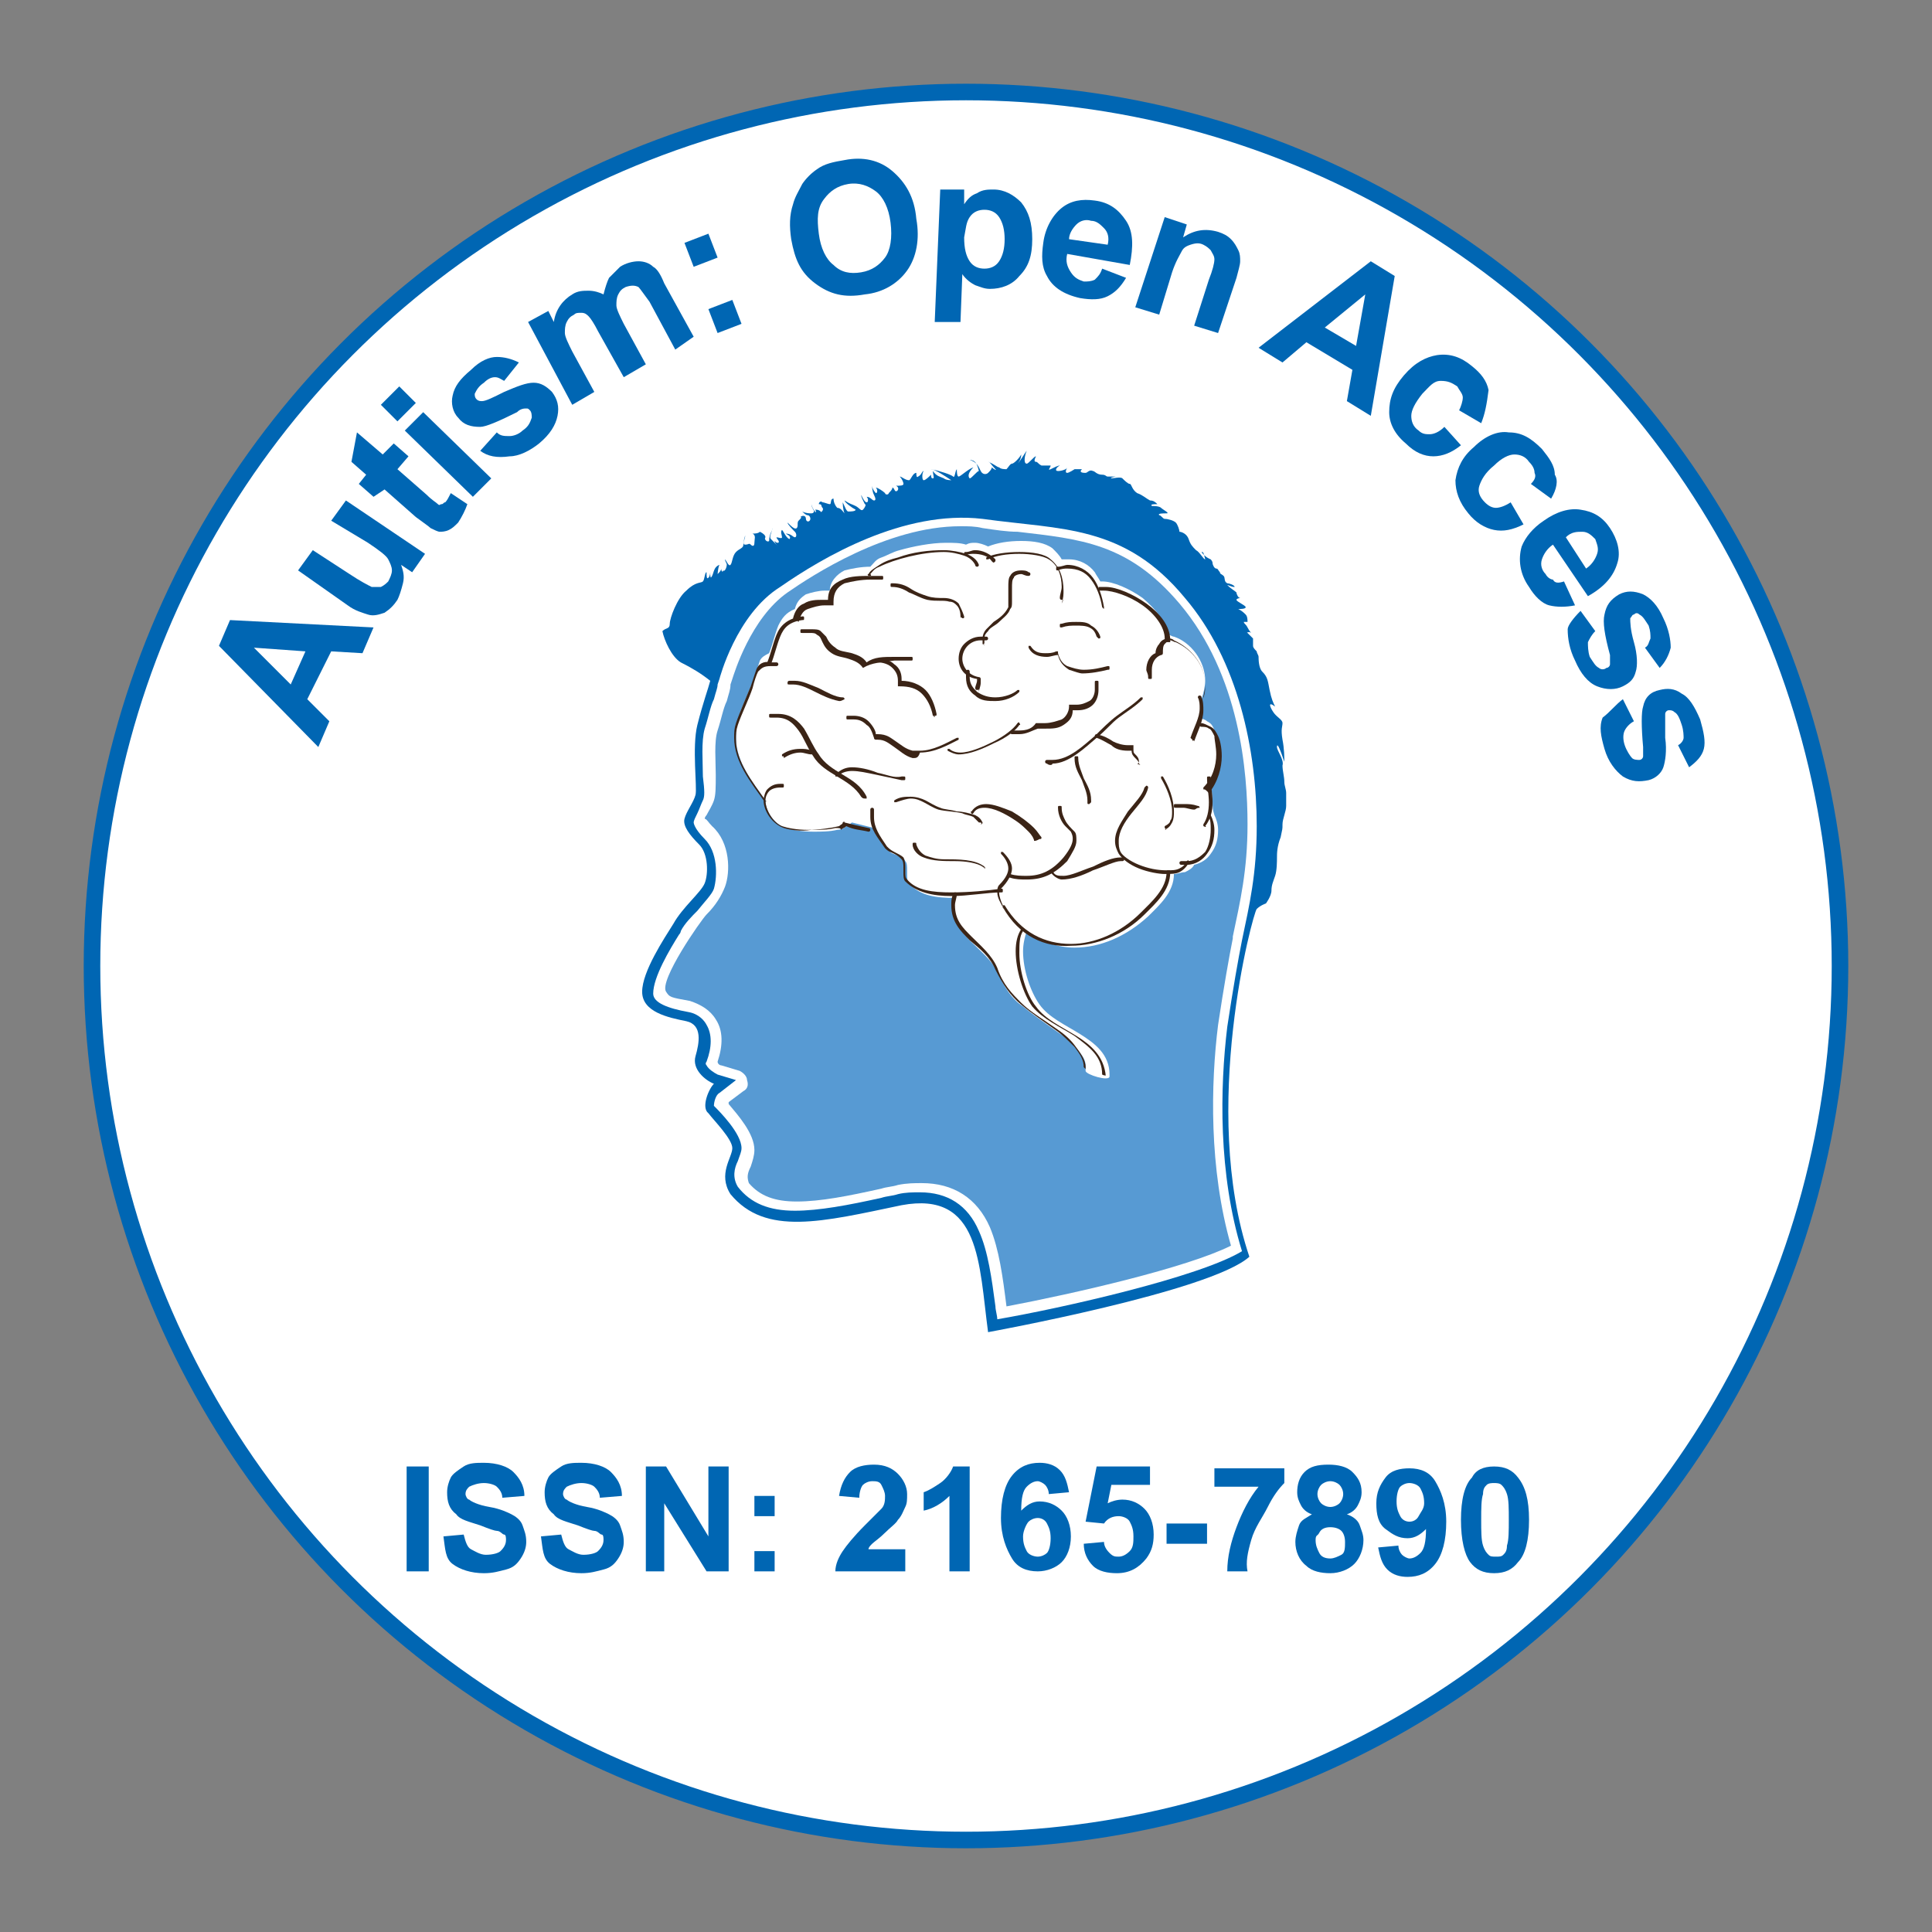 <?xml version="1.0" encoding="utf-8"?>
<!-- Generator: Adobe Illustrator 19.2.1, SVG Export Plug-In . SVG Version: 6.00 Build 0)  -->
<svg version="1.1" xmlns="http://www.w3.org/2000/svg" xmlns:xlink="http://www.w3.org/1999/xlink" x="0px" y="0px"
	 viewBox="0 0 105 105" style="enable-background:new 0 0 105 105;" xml:space="preserve">
<rect x="0" y="0" width="105" height="105" fill="#808080" stroke="none"/>
<style type="text/css">
	.st0{fill:#FFFFFF;stroke:#0066B3;stroke-width:0.9;stroke-miterlimit:10;}
	.st1{fill:none;}
	.st2{fill:#0066B3;}
	.st3{fill:#FDFEFF;}
	.st4{fill-rule:evenodd;clip-rule:evenodd;fill:#FFFFFF;stroke:#0567AE;stroke-width:0.428;stroke-miterlimit:10;}
	.st5{fill-rule:evenodd;clip-rule:evenodd;fill:#FFFFFF;stroke:#0066B3;stroke-width:0.428;stroke-miterlimit:10;}
	.st6{fill-rule:evenodd;clip-rule:evenodd;fill:#0066B3;}
	.st7{fill-rule:evenodd;clip-rule:evenodd;fill:#818385;}
	.st8{fill:#007DC5;}
	.st9{fill:#FFFFFF;}
	.st10{fill-rule:evenodd;clip-rule:evenodd;fill:#076DAB;}
	.st11{fill:#076DAB;}
	.st12{fill:#1D76BB;}
	.st13{fill:#437EC1;}
	.st14{fill:#0B559F;}
	.st15{fill:#86BAE5;}
	.st16{fill:#437EC0;}
	.st17{fill:#BCDCF4;}
	.st18{fill:#579AD3;}
	.st19{fill:#3B2416;}
	.st20{fill:#7EC1EA;}
	.st21{fill:#7EBFE9;}
	.st22{fill:#738A9A;}
	.st23{fill-rule:evenodd;clip-rule:evenodd;fill:#1D76BB;}
	.st24{fill:#00B9F2;}
	.st25{fill-rule:evenodd;clip-rule:evenodd;fill:#19AEE1;}
	.st26{fill-rule:evenodd;clip-rule:evenodd;fill:#FFFFFF;}
	.st27{fill-rule:evenodd;clip-rule:evenodd;fill:#FDFEFF;}
	.st28{fill-rule:evenodd;clip-rule:evenodd;fill:#FBFCFC;}
	.st29{fill-rule:evenodd;clip-rule:evenodd;fill:#FAFAFA;}
	.st30{fill-rule:evenodd;clip-rule:evenodd;fill:#F2F2F2;}
	.st31{fill-rule:evenodd;clip-rule:evenodd;fill:#F5F6F6;}
	.st32{fill-rule:evenodd;clip-rule:evenodd;fill:#F3F3F3;}
	.st33{fill-rule:evenodd;clip-rule:evenodd;fill:#F9F9FA;}
	.st34{fill-rule:evenodd;clip-rule:evenodd;fill:#F7F8F8;}
	.st35{fill-rule:evenodd;clip-rule:evenodd;fill:#F6F6F6;}
	.st36{fill-rule:evenodd;clip-rule:evenodd;fill:#EDEDED;}
	.st37{fill-rule:evenodd;clip-rule:evenodd;fill:#E4E4E4;}
	.st38{fill-rule:evenodd;clip-rule:evenodd;fill:#E0E0DF;}
	.st39{fill-rule:evenodd;clip-rule:evenodd;fill:#E7E7E7;}
	.st40{fill-rule:evenodd;clip-rule:evenodd;fill:#D9D9D8;}
	.st41{fill-rule:evenodd;clip-rule:evenodd;fill:#E1E1E1;}
	.st42{fill-rule:evenodd;clip-rule:evenodd;fill:#D8D9D8;}
	.st43{fill-rule:evenodd;clip-rule:evenodd;fill:#EFEEEE;}
	.st44{fill-rule:evenodd;clip-rule:evenodd;fill:#E0E1E0;}
	.st45{fill-rule:evenodd;clip-rule:evenodd;fill:#D6D5D5;}
	.st46{fill-rule:evenodd;clip-rule:evenodd;fill:#F0EFEF;}
	.st47{fill-rule:evenodd;clip-rule:evenodd;fill:#E5E5E5;}
	.st48{fill-rule:evenodd;clip-rule:evenodd;fill:#C6C5C5;}
	.st49{fill-rule:evenodd;clip-rule:evenodd;fill:#ECECEC;}
	.st50{fill-rule:evenodd;clip-rule:evenodd;fill:#DCDBDB;}
	.st51{fill-rule:evenodd;clip-rule:evenodd;fill:#ADADAD;}
	.st52{fill-rule:evenodd;clip-rule:evenodd;fill:#CBCBCB;}
	.st53{fill-rule:evenodd;clip-rule:evenodd;fill:#908F8F;}
	.st54{fill-rule:evenodd;clip-rule:evenodd;fill:#DEDEDD;}
	.st55{fill-rule:evenodd;clip-rule:evenodd;fill:#E8E8E8;}
	.st56{fill-rule:evenodd;clip-rule:evenodd;fill:#EBEBEB;}
	.st57{fill-rule:evenodd;clip-rule:evenodd;fill:#D1D2D2;}
	.st58{fill-rule:evenodd;clip-rule:evenodd;fill:#B9B9B9;}
	.st59{fill-rule:evenodd;clip-rule:evenodd;fill:#C0BFBF;}
	.st60{fill-rule:evenodd;clip-rule:evenodd;fill:#808080;}
	.st61{fill-rule:evenodd;clip-rule:evenodd;fill:#E6E6E5;}
	.st62{fill-rule:evenodd;clip-rule:evenodd;fill:#474747;}
	.st63{fill-rule:evenodd;clip-rule:evenodd;fill:#D0D1D1;}
	.st64{fill-rule:evenodd;clip-rule:evenodd;fill:#E2E2E2;}
	.st65{fill-rule:evenodd;clip-rule:evenodd;fill:#CFD0D0;}
	.st66{fill:#238FCF;}
	.st67{fill:#0663A1;}
	.st68{fill:#ECECEC;}
	.st69{fill:#0D67B0;}
	.st70{fill:#2480A8;}
	.st71{fill:#044447;}
	.st72{fill:#3893D0;}
	.st73{fill:none;stroke:#0066B3;stroke-width:0.842;stroke-miterlimit:10;}
	.st74{fill:#B0B1B6;}
	.st75{fill:none;stroke:#1354A2;stroke-width:0.424;stroke-miterlimit:10;}
	.st76{fill:none;stroke:#1354A2;stroke-width:0.424;stroke-miterlimit:10;stroke-dasharray:2.541,2.541;}
	.st77{fill:#A8D3F1;}
	.st78{fill:#2264B0;}
	.st79{fill:#1354A2;}
	.st80{fill:#3C91CE;}
	.st81{fill:#0668A0;}
	.st82{fill:#F4EBE0;}
	.st83{fill:#5B9FD6;}
	.st84{fill:#1178B3;}
	.st85{fill:#168DCD;}
	.st86{fill-rule:evenodd;clip-rule:evenodd;fill:#1178B3;}
	.st87{fill-rule:evenodd;clip-rule:evenodd;fill:#F4DAB5;}
	.st88{fill-rule:evenodd;clip-rule:evenodd;fill:#94CFF1;}
	.st89{fill:#247FAF;stroke:#0D6492;stroke-width:0.218;stroke-miterlimit:3.864;}
	.st90{opacity:0.8;}
	.st91{fill-rule:evenodd;clip-rule:evenodd;fill:#F4F4F4;}
	.st92{fill:#1370B8;}
	.st93{fill-rule:evenodd;clip-rule:evenodd;fill:#0767B2;}
	.st94{fill:none;stroke:#0066B3;stroke-miterlimit:10;}
	.st95{fill:#3990C6;}
	.st96{opacity:0.502;enable-background:new    ;}
	.st97{fill:#025693;}
	.st98{fill:#22739C;}
	.st99{opacity:0.457;enable-background:new    ;}
	.st100{fill:#B1D7F2;}
	.st101{fill:none;stroke:#6E6F71;stroke-width:0.205;}
	.st102{fill-rule:evenodd;clip-rule:evenodd;fill:#C32026;}
	.st103{fill-rule:evenodd;clip-rule:evenodd;fill:#C7EAFB;}
	.st104{fill-rule:evenodd;clip-rule:evenodd;fill:#C4C6B6;stroke:#422F25;stroke-width:1.488;}
	.st105{fill-rule:evenodd;clip-rule:evenodd;fill:none;}
	.st106{fill:#010101;}
	.st107{fill:#929497;}
	.st108{fill:url(#SVGID_1_);}
	.st109{fill-rule:evenodd;clip-rule:evenodd;fill:#422F25;}
	.st110{opacity:0.94;fill:#FFFFFF;stroke:#0066B3;stroke-width:0.9;stroke-miterlimit:10;}
	.st111{opacity:0.94;}
	.st112{opacity:0.6;fill:#31729F;}
	.st113{fill:#31729F;}
	.st114{fill:#FFFFFF;stroke:#0066B3;stroke-width:0.957;stroke-miterlimit:10;}
	.st115{fill:#0A85C3;}
	.st116{fill-rule:evenodd;clip-rule:evenodd;fill:url(#SVGID_2_);}
	.st117{fill-rule:evenodd;clip-rule:evenodd;fill:#0C6694;}
	.st118{fill-rule:evenodd;clip-rule:evenodd;fill:#838283;}
	.st119{fill-rule:evenodd;clip-rule:evenodd;fill:url(#SVGID_3_);}
	.st120{fill-rule:evenodd;clip-rule:evenodd;fill:url(#SVGID_4_);}
	.st121{fill-rule:evenodd;clip-rule:evenodd;fill:url(#SVGID_5_);}
	.st122{fill-rule:evenodd;clip-rule:evenodd;fill:url(#SVGID_6_);}
	.st123{fill-rule:evenodd;clip-rule:evenodd;fill:#C9C9C9;}
	.st124{fill-rule:evenodd;clip-rule:evenodd;fill:url(#SVGID_7_);}
	.st125{fill-rule:evenodd;clip-rule:evenodd;fill:#5E5F5F;}
	.st126{fill:#606162;}
	.st127{fill:#1EA4CE;}
	.st128{fill-rule:evenodd;clip-rule:evenodd;fill:#1EA4CE;}
	.st129{clip-path:url(#SVGID_10_);}
	.st130{clip-path:url(#SVGID_13_);}
	.st131{clip-path:url(#SVGID_16_);}
	.st132{clip-path:url(#SVGID_19_);}
	.st133{fill:#F5F4EC;}
	.st134{fill:#39363C;}
	.st135{opacity:0.3;}
	.st136{fill:#00AEB3;}
	.st137{opacity:0.47;fill:#F4F4F4;}
	.st138{fill:#1F4D5C;}
	.st139{fill:#F4F4F4;}
	.st140{display:none;}
	.st141{display:inline;}
</style>
<g id="Layer_1">
	<circle class="st0" cx="52.5" cy="52.5" r="47.5"/>
	<g>
		<circle class="st1" cx="52.5" cy="52.5" r="36.9"/>
		<path class="st2" d="M20.3,34.1l-0.6,1.4l-1.7-0.1L16.7,38l1.2,1.2l-0.6,1.4l-5.4-5.5l0.6-1.4L20.3,34.1z M16.6,35.4l-2.8-0.2l2,2
			L16.6,35.4z"/>
		<path class="st2" d="M22.4,31.1l-0.6-0.4c0.1,0.3,0.2,0.6,0.1,1s-0.2,0.7-0.3,0.9c-0.2,0.3-0.4,0.5-0.7,0.7
			c-0.3,0.1-0.6,0.2-0.9,0.1s-0.7-0.2-1.1-0.5L16.2,31l0.8-1.1l2,1.3c0.6,0.4,1,0.6,1.2,0.7c0.2,0,0.3,0,0.5,0
			c0.2-0.1,0.3-0.2,0.4-0.3c0.1-0.2,0.2-0.4,0.2-0.6s-0.1-0.4-0.2-0.6c-0.1-0.2-0.5-0.5-1.1-0.9L18,28.3l0.8-1.1l4.3,2.9L22.4,31.1z
			"/>
		<path class="st2" d="M21.4,24.1l0.8,0.7l-0.6,0.7l1.6,1.4c0.3,0.3,0.5,0.4,0.6,0.5s0.1,0,0.2,0c0.1,0,0.1-0.1,0.2-0.1
			c0.1-0.1,0.2-0.3,0.3-0.5l0.9,0.6c-0.1,0.3-0.3,0.7-0.5,1c-0.2,0.2-0.3,0.3-0.5,0.4c-0.2,0.1-0.4,0.1-0.5,0.1s-0.3-0.1-0.5-0.2
			c-0.1-0.1-0.4-0.3-0.8-0.6l-1.7-1.5L20.3,27l-0.8-0.7l0.4-0.5l-0.8-0.7l0.3-1.6l1.4,1.2L21.4,24.1z"/>
		<path class="st2" d="M21.6,22.9L20.7,22l1-1l0.9,0.9L21.6,22.9z M25.7,27l-3.7-3.6l1-1l3.7,3.6L25.7,27z"/>
		<path class="st2" d="M26.1,24.5l0.9-1c0.2,0.2,0.4,0.2,0.7,0.2c0.2,0,0.5-0.1,0.7-0.3c0.3-0.2,0.4-0.4,0.5-0.7
			c0-0.1,0-0.3-0.1-0.4c-0.1-0.1-0.1-0.1-0.2-0.1c-0.1,0-0.3,0-0.5,0.2c-1,0.5-1.7,0.8-2,0.8c-0.5,0-0.9-0.1-1.2-0.5
			c-0.3-0.3-0.4-0.8-0.3-1.2c0.1-0.5,0.4-0.9,1-1.4c0.5-0.5,1-0.7,1.4-0.7c0.4,0,0.8,0.1,1.2,0.3l-0.8,1c-0.2-0.1-0.3-0.2-0.5-0.2
			c-0.2,0-0.4,0.1-0.6,0.3c-0.3,0.2-0.4,0.4-0.5,0.6c0,0.1,0,0.2,0.1,0.3c0.1,0.1,0.2,0.1,0.3,0.1c0.2,0,0.6-0.2,1.2-0.5
			c0.7-0.3,1.2-0.5,1.6-0.5c0.4,0,0.7,0.2,1,0.5c0.3,0.4,0.4,0.8,0.3,1.3c-0.1,0.5-0.4,1-1,1.5c-0.5,0.4-1.1,0.7-1.6,0.7
			C27,24.9,26.5,24.8,26.1,24.5z"/>
		<path class="st2" d="M28.7,17.5l1.1-0.6l0.3,0.6c0.1-0.7,0.5-1.2,1-1.5c0.3-0.2,0.6-0.2,0.9-0.2s0.6,0.1,0.8,0.2
			c0.1-0.4,0.2-0.7,0.3-0.9c0.2-0.2,0.4-0.4,0.6-0.6c0.3-0.2,0.7-0.3,1-0.3c0.3,0,0.6,0.1,0.8,0.3c0.2,0.1,0.4,0.4,0.6,0.9l1.6,2.9
			L36.7,19l-1.4-2.6c-0.3-0.4-0.5-0.7-0.6-0.8c-0.2-0.1-0.4-0.1-0.7,0c-0.2,0.1-0.3,0.2-0.4,0.4s-0.1,0.4-0.1,0.6
			c0,0.2,0.2,0.6,0.4,1l1.2,2.2l-1.2,0.7l-1.4-2.5c-0.2-0.4-0.4-0.7-0.5-0.8c-0.1-0.1-0.2-0.2-0.4-0.2s-0.3,0-0.4,0.1
			c-0.2,0.1-0.3,0.2-0.4,0.4c-0.1,0.2-0.1,0.4-0.1,0.6s0.2,0.6,0.4,1l1.2,2.2l-1.2,0.7L28.7,17.5z"/>
		<path class="st2" d="M37.7,14.5l-0.5-1.3l1.3-0.5L39,14L37.7,14.5z M39,18.1l-0.5-1.3l1.3-0.5l0.5,1.3L39,18.1z"/>
		<path class="st2" d="M43,13c-0.1-0.7-0.1-1.3,0.1-1.9c0.1-0.4,0.3-0.7,0.5-1.1c0.2-0.3,0.5-0.6,0.8-0.8c0.4-0.3,0.9-0.4,1.5-0.5
			c1-0.2,1.9,0,2.6,0.6c0.7,0.6,1.2,1.4,1.3,2.6c0.2,1.1,0,2.1-0.5,2.8c-0.5,0.7-1.3,1.2-2.3,1.3c-1.1,0.2-1.9,0-2.7-0.6
			S43.2,14.1,43,13z M44.5,12.7c0.1,0.8,0.4,1.4,0.8,1.7c0.4,0.4,0.9,0.5,1.5,0.4c0.6-0.1,1-0.4,1.3-0.8s0.4-1.1,0.3-1.9
			c-0.1-0.8-0.4-1.4-0.8-1.7s-0.9-0.5-1.5-0.4c-0.6,0.1-1,0.4-1.3,0.8C44.4,11.3,44.4,11.9,44.5,12.7z"/>
		<path class="st2" d="M51.1,10.3l1.3,0l0,0.8c0.2-0.3,0.4-0.5,0.7-0.6c0.3-0.2,0.6-0.2,0.9-0.2c0.6,0,1.1,0.3,1.5,0.7
			c0.4,0.5,0.6,1.1,0.6,2c0,0.9-0.2,1.5-0.7,2c-0.4,0.5-1,0.7-1.6,0.7c-0.3,0-0.5-0.1-0.8-0.2c-0.2-0.1-0.5-0.3-0.7-0.6l-0.1,2.6
			l-1.4,0L51.1,10.3z M52.4,12.9c0,0.6,0.1,1,0.3,1.3s0.5,0.4,0.8,0.4c0.3,0,0.6-0.1,0.8-0.4c0.2-0.3,0.3-0.7,0.3-1.2
			c0-0.5-0.1-0.9-0.3-1.2c-0.2-0.3-0.5-0.4-0.8-0.4c-0.3,0-0.6,0.1-0.8,0.4S52.5,12.4,52.4,12.9z"/>
		<path class="st2" d="M59.9,14.6l1.3,0.5c-0.3,0.5-0.6,0.8-1,1c-0.4,0.2-0.9,0.2-1.5,0.1c-0.9-0.2-1.5-0.6-1.8-1.2
			c-0.3-0.5-0.3-1.1-0.2-1.8c0.1-0.8,0.5-1.5,1-1.9c0.5-0.4,1.1-0.5,1.8-0.4c0.8,0.1,1.3,0.5,1.7,1.1c0.4,0.6,0.4,1.4,0.2,2.4
			l-3.4-0.6c-0.1,0.4,0,0.7,0.2,1c0.2,0.3,0.4,0.4,0.7,0.5c0.2,0,0.4,0,0.6-0.1C59.7,15,59.8,14.9,59.9,14.6z M60.2,13.3
			c0.1-0.4,0-0.7-0.2-0.9c-0.2-0.2-0.4-0.4-0.7-0.4c-0.3-0.1-0.6,0-0.8,0.2c-0.2,0.2-0.4,0.5-0.4,0.8L60.2,13.3z"/>
		<path class="st2" d="M66.2,18.1l-1.3-0.4l0.8-2.5c0.2-0.5,0.3-0.9,0.3-1.1s-0.1-0.3-0.2-0.5c-0.1-0.1-0.2-0.2-0.4-0.3
			c-0.2-0.1-0.4-0.1-0.7,0s-0.4,0.2-0.5,0.4c-0.1,0.2-0.3,0.5-0.5,1.1L63,17.1l-1.3-0.4l1.6-4.9l1.2,0.4l-0.2,0.7
			c0.6-0.4,1.2-0.5,1.9-0.3c0.3,0.1,0.5,0.2,0.7,0.4c0.2,0.2,0.3,0.4,0.4,0.6c0.1,0.2,0.1,0.4,0.1,0.6c0,0.2-0.1,0.5-0.2,0.9
			L66.2,18.1z"/>
		<path class="st2" d="M74.5,22.6l-1.3-0.8l0.3-1.7L71,18.6l-1.3,1.1l-1.3-0.8l6.1-4.7l1.3,0.8L74.5,22.6z M73.7,18.8l0.5-2.8
			L72,17.8L73.7,18.8z"/>
		<path class="st2" d="M80.5,23l-1.2-0.7c0.1-0.2,0.2-0.5,0.2-0.7c0-0.2-0.2-0.4-0.3-0.6c-0.3-0.2-0.5-0.3-0.9-0.3s-0.6,0.3-1,0.7
			c-0.4,0.5-0.6,0.9-0.6,1.2c0,0.3,0.1,0.6,0.4,0.8c0.2,0.2,0.4,0.2,0.6,0.2c0.2,0,0.5-0.1,0.8-0.4l0.9,1c-0.5,0.4-1,0.6-1.5,0.6
			s-1-0.2-1.5-0.7c-0.6-0.5-0.9-1.1-0.9-1.7c0-0.7,0.2-1.3,0.8-2c0.6-0.7,1.2-1,1.8-1.1c0.7-0.1,1.3,0.1,1.9,0.6
			c0.5,0.4,0.8,0.8,0.9,1.3C80.8,22,80.7,22.5,80.5,23z"/>
		<path class="st2" d="M84.3,27.1l-1.1-0.8c0.2-0.2,0.3-0.4,0.2-0.6c0-0.2-0.1-0.4-0.3-0.6c-0.2-0.3-0.5-0.4-0.8-0.4
			s-0.7,0.2-1.1,0.6c-0.5,0.4-0.7,0.8-0.8,1.1s0,0.6,0.3,0.9c0.2,0.2,0.4,0.3,0.6,0.3c0.2,0,0.5-0.1,0.8-0.3l0.7,1.2
			c-0.6,0.3-1.1,0.4-1.6,0.3c-0.5-0.1-1-0.4-1.4-0.9c-0.5-0.6-0.7-1.2-0.7-1.8c0.1-0.7,0.4-1.3,1-1.8c0.6-0.6,1.3-0.9,1.9-0.8
			c0.7,0,1.2,0.3,1.8,0.9c0.4,0.5,0.7,0.9,0.7,1.4C84.7,26.1,84.6,26.6,84.3,27.1z"/>
		<path class="st2" d="M85,31.6l0.6,1.3c-0.5,0.1-1,0.1-1.4,0s-0.8-0.5-1.1-1c-0.5-0.7-0.6-1.5-0.4-2.2c0.2-0.5,0.6-1,1.2-1.4
			c0.7-0.5,1.4-0.7,2-0.6c0.7,0.1,1.2,0.4,1.6,1c0.4,0.6,0.6,1.3,0.4,1.9c-0.2,0.7-0.7,1.3-1.6,1.8l-1.9-2.8
			c-0.3,0.2-0.5,0.5-0.6,0.8s0,0.6,0.2,0.8c0.1,0.2,0.3,0.3,0.4,0.3C84.5,31.7,84.7,31.7,85,31.6z M86.2,30.9
			c0.3-0.2,0.5-0.5,0.6-0.8c0.1-0.3,0-0.5-0.1-0.8c-0.2-0.2-0.4-0.4-0.7-0.4s-0.6,0-0.9,0.3L86.2,30.9z"/>
		<path class="st2" d="M85.9,33.2l0.8,1.1c-0.2,0.2-0.3,0.4-0.4,0.6c0,0.2,0,0.5,0.1,0.8c0.2,0.3,0.3,0.5,0.5,0.6
			c0.1,0.1,0.3,0.1,0.4,0c0.1,0,0.2-0.1,0.2-0.2c0-0.1,0-0.3,0-0.5c-0.3-1.1-0.4-1.8-0.3-2.2c0.1-0.5,0.3-0.8,0.8-1.1
			c0.4-0.2,0.8-0.2,1.3,0c0.4,0.2,0.8,0.6,1.1,1.3c0.3,0.6,0.4,1.2,0.4,1.6c-0.1,0.4-0.3,0.8-0.6,1.1l-0.8-1.1
			c0.2-0.1,0.2-0.3,0.3-0.5c0-0.2,0-0.4-0.1-0.7c-0.2-0.3-0.3-0.5-0.5-0.6c-0.1-0.1-0.2-0.1-0.3,0c-0.1,0-0.1,0.1-0.2,0.2
			c0,0.2,0,0.6,0.2,1.3c0.2,0.7,0.2,1.3,0.1,1.6c-0.1,0.4-0.3,0.6-0.7,0.8c-0.4,0.2-0.9,0.2-1.4,0c-0.5-0.2-0.9-0.7-1.2-1.4
			c-0.3-0.6-0.4-1.2-0.4-1.7C85.2,34,85.5,33.6,85.9,33.2z"/>
		<path class="st2" d="M88.2,38l0.6,1.2c-0.2,0.1-0.4,0.3-0.5,0.5s-0.1,0.5,0,0.8c0.1,0.3,0.3,0.6,0.4,0.7c0.1,0.1,0.3,0.1,0.4,0.1
			c0.1,0,0.2-0.1,0.2-0.2c0-0.1,0-0.2,0-0.5c-0.1-1.1-0.1-1.9,0-2.2c0.1-0.5,0.4-0.8,0.9-0.9c0.4-0.1,0.8-0.1,1.2,0.2
			c0.4,0.2,0.7,0.7,1,1.4c0.2,0.7,0.3,1.2,0.2,1.6s-0.4,0.7-0.8,1l-0.6-1.2c0.2-0.1,0.3-0.3,0.3-0.4s0-0.4-0.1-0.7
			c-0.1-0.3-0.2-0.6-0.4-0.7c-0.1-0.1-0.2-0.1-0.3-0.1c-0.1,0-0.2,0.1-0.2,0.2c0,0.1,0,0.6,0,1.3c0.1,0.7,0,1.3-0.1,1.6
			c-0.1,0.3-0.4,0.6-0.8,0.7c-0.5,0.1-0.9,0.1-1.4-0.2c-0.4-0.3-0.8-0.8-1-1.5c-0.2-0.7-0.3-1.2-0.1-1.7
			C87.5,38.7,87.8,38.3,88.2,38z"/>
	</g>
	<g>
		<path class="st2" d="M22.1,85.4v-5.7h1.2v5.7H22.1z"/>
		<path class="st2" d="M24.1,83.5l1.1-0.1c0.1,0.4,0.2,0.7,0.4,0.8s0.5,0.3,0.8,0.3c0.4,0,0.7-0.1,0.8-0.2s0.3-0.3,0.3-0.6
			c0-0.1,0-0.3-0.1-0.3s-0.2-0.2-0.4-0.2c-0.1,0-0.4-0.1-0.9-0.3c-0.6-0.2-1.1-0.3-1.3-0.6c-0.4-0.3-0.5-0.7-0.5-1.2
			c0-0.3,0.1-0.6,0.2-0.8s0.4-0.4,0.7-0.6s0.7-0.2,1.1-0.2c0.7,0,1.3,0.2,1.6,0.5s0.6,0.7,0.6,1.3l-1.2,0.1c0-0.3-0.2-0.5-0.3-0.6
			s-0.4-0.2-0.7-0.2c-0.3,0-0.6,0.1-0.8,0.2c-0.1,0.1-0.2,0.2-0.2,0.4c0,0.1,0.1,0.3,0.2,0.3c0.1,0.1,0.5,0.3,1.1,0.4s1,0.3,1.2,0.4
			s0.5,0.3,0.6,0.6s0.2,0.5,0.2,0.9c0,0.3-0.1,0.6-0.3,0.9s-0.4,0.5-0.8,0.6s-0.7,0.2-1.2,0.2c-0.7,0-1.3-0.2-1.7-0.5
			S24.2,84.2,24.1,83.5z"/>
		<path class="st2" d="M29.4,83.5l1.1-0.1c0.1,0.4,0.2,0.7,0.4,0.8s0.5,0.3,0.8,0.3c0.4,0,0.7-0.1,0.8-0.2s0.3-0.3,0.3-0.6
			c0-0.1,0-0.3-0.1-0.3s-0.2-0.2-0.4-0.2c-0.1,0-0.4-0.1-0.9-0.3c-0.6-0.2-1.1-0.3-1.3-0.6c-0.4-0.3-0.5-0.7-0.5-1.2
			c0-0.3,0.1-0.6,0.2-0.8s0.4-0.4,0.7-0.6s0.7-0.2,1.1-0.2c0.7,0,1.3,0.2,1.6,0.5s0.6,0.7,0.6,1.3l-1.2,0.1c0-0.3-0.2-0.5-0.3-0.6
			s-0.4-0.2-0.7-0.2c-0.3,0-0.6,0.1-0.8,0.2c-0.1,0.1-0.2,0.2-0.2,0.4c0,0.1,0.1,0.3,0.2,0.3c0.1,0.1,0.5,0.3,1.1,0.4s1,0.3,1.2,0.4
			s0.5,0.3,0.6,0.6s0.2,0.5,0.2,0.9c0,0.3-0.1,0.6-0.3,0.9s-0.4,0.5-0.8,0.6s-0.7,0.2-1.2,0.2c-0.7,0-1.3-0.2-1.7-0.5
			S29.5,84.2,29.4,83.5z"/>
		<path class="st2" d="M35.1,85.4v-5.7h1.1l2.3,3.8v-3.8h1.1v5.7h-1.2l-2.3-3.7v3.7H35.1z"/>
		<path class="st2" d="M41,82.4v-1.1h1.1v1.1H41z M41,85.4v-1.1h1.1v1.1H41z"/>
		<path class="st2" d="M49.2,84.4v1h-3.8c0-0.4,0.2-0.8,0.4-1.1s0.6-0.8,1.2-1.4c0.5-0.5,0.8-0.8,0.9-0.9c0.2-0.2,0.2-0.5,0.2-0.7
			c0-0.2-0.1-0.4-0.2-0.6s-0.3-0.2-0.5-0.2c-0.2,0-0.4,0.1-0.5,0.2s-0.2,0.4-0.2,0.7l-1.1-0.1c0.1-0.6,0.3-1,0.6-1.3
			s0.8-0.4,1.3-0.4c0.6,0,1,0.2,1.3,0.5s0.5,0.7,0.5,1.1c0,0.3,0,0.5-0.1,0.7s-0.2,0.5-0.4,0.7c-0.1,0.2-0.4,0.4-0.7,0.7
			s-0.6,0.5-0.7,0.6s-0.2,0.2-0.2,0.3H49.2z"/>
		<path class="st2" d="M52.7,85.4h-1.1v-4.1c-0.4,0.4-0.9,0.7-1.4,0.8v-1c0.3-0.1,0.6-0.3,0.9-0.5s0.6-0.6,0.7-0.9h0.9V85.4z"/>
		<path class="st2" d="M58.1,81.1L57,81.2c0-0.2-0.1-0.4-0.2-0.5s-0.3-0.2-0.4-0.2c-0.2,0-0.4,0.1-0.6,0.3s-0.3,0.6-0.3,1.3
			c0.3-0.3,0.6-0.5,1-0.5c0.5,0,0.9,0.2,1.2,0.5s0.5,0.8,0.5,1.4c0,0.6-0.2,1.1-0.5,1.4s-0.8,0.5-1.3,0.5c-0.6,0-1.1-0.2-1.4-0.7
			s-0.6-1.2-0.6-2.2c0-1,0.2-1.8,0.6-2.3s0.9-0.7,1.5-0.7c0.4,0,0.8,0.1,1.1,0.4S58,80.6,58.1,81.1z M55.6,83.5
			c0,0.4,0.1,0.6,0.2,0.8s0.4,0.3,0.6,0.3c0.2,0,0.4-0.1,0.5-0.2s0.2-0.4,0.2-0.8c0-0.4-0.1-0.6-0.2-0.8s-0.3-0.3-0.5-0.3
			c-0.2,0-0.4,0.1-0.5,0.2S55.6,83.2,55.6,83.5z"/>
		<path class="st2" d="M58.9,83.9l1.1-0.1c0,0.2,0.1,0.4,0.3,0.6s0.3,0.2,0.5,0.2c0.2,0,0.4-0.1,0.6-0.3s0.2-0.5,0.2-0.8
			c0-0.4-0.1-0.6-0.2-0.8s-0.4-0.3-0.6-0.3c-0.3,0-0.6,0.1-0.8,0.4L59,82.7l0.6-3h2.9v1h-2.1l-0.2,1c0.2-0.1,0.5-0.2,0.8-0.2
			c0.5,0,0.9,0.2,1.2,0.5s0.5,0.8,0.5,1.4c0,0.5-0.1,0.9-0.4,1.3c-0.4,0.5-0.9,0.8-1.6,0.8c-0.5,0-1-0.1-1.3-0.4
			S58.9,84.4,58.9,83.9z"/>
		<path class="st2" d="M63.4,83.9v-1.1h2.2v1.1H63.4z"/>
		<path class="st2" d="M66,80.8v-1h3.8v0.8c-0.3,0.3-0.6,0.7-0.9,1.3S68.2,83,68,83.7s-0.3,1.2-0.2,1.7h-1.1c0-0.8,0.2-1.6,0.5-2.4
			s0.7-1.6,1.2-2.2H66z"/>
		<path class="st2" d="M71.3,82.3c-0.3-0.1-0.5-0.3-0.6-0.5s-0.2-0.4-0.2-0.7c0-0.4,0.1-0.8,0.4-1.1s0.7-0.4,1.3-0.4
			c0.5,0,1,0.1,1.3,0.4s0.5,0.6,0.5,1.1c0,0.3-0.1,0.5-0.2,0.7s-0.3,0.4-0.6,0.5c0.3,0.1,0.6,0.3,0.7,0.6s0.2,0.5,0.2,0.8
			c0,0.5-0.2,1-0.5,1.3s-0.8,0.5-1.3,0.5c-0.5,0-1-0.1-1.3-0.4c-0.4-0.3-0.6-0.8-0.6-1.3c0-0.3,0.1-0.6,0.2-0.9S71,82.5,71.3,82.3z
			 M71.5,83.7c0,0.3,0.1,0.5,0.2,0.7s0.3,0.3,0.6,0.3c0.2,0,0.4-0.1,0.6-0.2s0.2-0.4,0.2-0.7c0-0.3-0.1-0.5-0.2-0.6
			s-0.3-0.2-0.6-0.2c-0.3,0-0.5,0.1-0.6,0.3S71.5,83.4,71.5,83.7z M71.6,81.2c0,0.2,0.1,0.4,0.2,0.5s0.3,0.2,0.5,0.2
			c0.2,0,0.4-0.1,0.5-0.2s0.2-0.3,0.2-0.5c0-0.2-0.1-0.4-0.2-0.5s-0.3-0.2-0.5-0.2c-0.2,0-0.4,0.1-0.5,0.2S71.6,81,71.6,81.2z"/>
		<path class="st2" d="M74.9,84.1l1.1-0.1c0,0.2,0.1,0.4,0.2,0.5s0.3,0.2,0.4,0.2c0.2,0,0.4-0.1,0.6-0.3s0.3-0.6,0.3-1.3
			c-0.3,0.3-0.6,0.5-1,0.5c-0.5,0-0.8-0.2-1.2-0.5s-0.5-0.8-0.5-1.4c0-0.6,0.2-1,0.5-1.4s0.8-0.5,1.3-0.5c0.6,0,1.1,0.2,1.4,0.7
			s0.6,1.2,0.6,2.2c0,1-0.2,1.8-0.6,2.3s-0.9,0.7-1.5,0.7c-0.4,0-0.8-0.1-1.1-0.4S75,84.6,74.9,84.1z M77.4,81.7
			c0-0.4-0.1-0.6-0.2-0.8s-0.4-0.3-0.6-0.3c-0.2,0-0.4,0.1-0.5,0.2s-0.2,0.4-0.2,0.8c0,0.4,0.1,0.6,0.2,0.8s0.3,0.3,0.5,0.3
			c0.2,0,0.4-0.1,0.5-0.3S77.4,82,77.4,81.7z"/>
		<path class="st2" d="M81.2,79.7c0.6,0,1,0.2,1.3,0.6c0.4,0.5,0.6,1.2,0.6,2.3c0,1.1-0.2,1.9-0.6,2.3c-0.3,0.4-0.7,0.6-1.3,0.6
			c-0.6,0-1-0.2-1.3-0.6s-0.5-1.2-0.5-2.3c0-1.1,0.2-1.9,0.6-2.3C80.2,79.9,80.6,79.7,81.2,79.7z M81.2,80.6c-0.1,0-0.3,0-0.4,0.1
			s-0.2,0.2-0.2,0.5c-0.1,0.3-0.1,0.8-0.1,1.4s0,1.1,0.1,1.4s0.2,0.4,0.3,0.5s0.2,0.1,0.4,0.1s0.3,0,0.4-0.1s0.2-0.2,0.2-0.5
			c0.1-0.3,0.1-0.8,0.1-1.4s0-1.1-0.1-1.4s-0.2-0.4-0.3-0.5S81.3,80.6,81.2,80.6z"/>
	</g>
	<g>
		<path class="st2" d="M53.7,72.4c-0.5-3.7-0.4-7.7-4.7-6.9c-4.3,0.9-7.4,1.7-9.3-0.6c-0.7-1.1,0.1-2,0.1-2.5c0-0.5-1-1.5-1.3-1.9
			c-0.4-0.3,0-1.3,0.3-1.6c-0.5-0.2-1.2-0.8-1-1.5c0.2-0.7,0.4-1.7-0.5-1.9c-1-0.2-2.4-0.5-2.4-1.6c0-1.1,1.2-2.9,1.7-3.7
			c0.5-0.9,1.5-1.7,1.7-2.2s0.2-1.6-0.3-2.1c-0.5-0.5-0.9-1-0.8-1.4c0.1-0.4,0.5-0.9,0.6-1.3c0.1-0.4-0.2-2.6,0.1-3.8
			c0.3-1.2,0.6-2,0.7-2.4c-0.5-0.4-1-0.7-1.6-1c-0.5-0.3-0.9-1.2-1-1.7c0.2-0.2,0.4-0.1,0.4-0.4c0-0.3,0.4-1.4,0.9-1.8
			c0.5-0.5,0.8-0.4,0.9-0.5c0.1-0.1,0.1-0.5,0.2-0.5c0,0.2,0,0.4,0.1,0.3c0.1-0.1,0.1-0.3,0.1-0.3c0,0.2,0,0.4,0.1,0.2
			c0.1-0.2,0.1-0.5,0.4-0.6c-0.1,0.2-0.1,0.6-0.1,0.5c0.1-0.1,0.2-0.2,0.2-0.3c0,0.2,0.1,0.2,0.1,0.1c0.1,0.1,0.2-0.2,0.2-0.3
			c0-0.1-0.1-0.2-0.1-0.3c0.1,0.1,0.2,0.4,0.3,0.3c0.1-0.1,0.1-0.5,0.3-0.7c0.2-0.2,0.4-0.2,0.4-0.4c0-0.2,0.1-0.5,0.1-0.5
			c0,0.2-0.2,0.5,0,0.5c0.2,0,0.2-0.1,0.3,0c0.1,0.1,0.2,0.1,0.2-0.1c0-0.2,0.1-0.4-0.1-0.5c0.1,0,0.3,0,0.4-0.1
			c0.2,0.1,0.3,0.2,0.3,0.3c-0.1,0.1,0.1,0.3,0.2,0.2c0-0.4,0.2-0.6,0.2-0.7c-0.1,0.3-0.2,0.5-0.1,0.6c0.1,0.1,0.3,0.3,0.4,0.4
			c-0.1-0.1-0.2-0.2-0.2-0.3c0.1,0.1,0.1,0.1,0.2,0.1c0.1-0.1-0.1-0.2-0.1-0.3c0.1,0,0.3,0.1,0.3,0c0-0.1-0.1-0.3,0-0.4
			c0.1,0.1,0.2,0.4,0.4,0.5c0.1-0.1,0-0.2-0.2-0.3c0.3,0,0.4,0.2,0.5,0.2c0.1,0,0.1-0.2,0-0.3c-0.1-0.1-0.4-0.4-0.4-0.5
			c0.2,0.2,0.4,0.4,0.5,0.3c0.1-0.1,0-0.3,0.1-0.4c0.1-0.1,0.2-0.2,0.1-0.2c0.1-0.1,0.3-0.1,0.3,0.1c0,0.1,0.1,0.2,0.2,0.1
			c0.1-0.1,0-0.3-0.1-0.3c-0.1,0-0.2-0.1-0.3-0.2c0.2,0.1,0.4,0.1,0.5,0.1c0.1,0,0.2-0.1,0.1-0.2c-0.1-0.2-0.1-0.2-0.1-0.3
			c0,0.1,0.1,0.3,0.2,0.4c0,0.1,0.1,0,0-0.1c0.1,0,0.2,0,0.3,0.1c0,0.1,0.2-0.1,0.1-0.2c-0.1-0.1,0-0.2-0.2-0.2
			c0-0.1,0.1-0.2,0.2-0.1c0.1,0,0.3,0.1,0.4,0.1c0.1,0,0-0.3,0.2-0.3c0,0.2,0.1,0.4,0.2,0.5c0.2,0,0.3,0.2,0.4,0.3
			c-0.1-0.2-0.1-0.6-0.1-0.6c0.1,0.2,0.2,0.5,0.3,0.5c0.1,0,0.4,0,0.4-0.1c-0.2-0.1-0.6-0.4-0.6-0.5c0.3,0.2,0.4,0.2,0.6,0.3
			c0.2,0.1,0.3,0.3,0.4,0.2c0.1-0.1,0.2-0.3,0.1-0.3c-0.1-0.2-0.2-0.4-0.2-0.5c0.1,0.2,0.2,0.4,0.3,0.4c0.1,0,0.1-0.2,0-0.3
			c0.2,0,0.3,0.2,0.4,0.2c0.1,0,0.1-0.1,0-0.3c-0.1-0.2-0.1-0.4-0.1-0.5c0,0.2,0.2,0.4,0.2,0.4c0.1,0,0.1-0.2,0-0.3
			c0.1,0,0.4,0.2,0.5,0.3c0,0.1,0.2,0.1,0.2,0c0.1-0.1,0.2-0.2,0.2-0.3c0.1,0,0.1,0.2,0.2,0.2c0.1,0,0.2-0.2,0-0.3
			c0.2,0,0.4,0,0.4-0.1c0-0.1-0.1-0.3-0.2-0.4c0.1,0,0.3,0.2,0.5,0.2c0.1,0,0.2-0.4,0.4-0.4c0,0.1,0,0.3,0.1,0.2
			c0.2-0.1,0.2-0.3,0.3-0.3c-0.1,0.1-0.1,0.5,0,0.5c0.1,0,0.3-0.2,0.4-0.3c0,0.1,0,0.2,0.1,0.2c0.1,0,0-0.2,0-0.4
			c0.2,0.3,0.4,0.3,0.6,0.4c0.1,0.1,0.4,0.1,0.4,0.1c-0.3-0.2-0.9-0.6-1.1-0.6c0.5,0.1,1.1,0.3,1.2,0.4c0.1,0.1,0.1-0.3,0.2-0.4
			c0,0.1,0,0.4,0.1,0.4c0.1,0,0.5-0.4,0.8-0.5c-0.3,0.3-0.3,0.5-0.2,0.6c0.1,0,0.4-0.4,0.5-0.4c-0.1-0.4-0.2-0.6-0.5-0.6
			c0.4,0.1,0.5,0.4,0.6,0.6c0.1,0.2,0.3,0.2,0.4,0.1c0.1-0.1,0.2-0.2,0.2-0.3c0.1,0.1,0.3,0.2,0.2,0.1c-0.2-0.2-0.3-0.4-0.4-0.4
			c0.3,0.1,0.5,0.3,0.6,0.3c0.1,0.1,0.3,0.1,0.4,0.1c0.1-0.1,0.2-0.3,0.3-0.3c0.1,0,0.4-0.3,0.5-0.5c0,0.3-0.2,0.5-0.2,0.5
			c0.2-0.2,0.4-0.6,0.5-0.7c-0.1,0.2-0.2,0.7,0,0.7c0.1,0,0.4-0.4,0.5-0.4c-0.1,0.2-0.1,0.3,0,0.3c0.1,0,0.1,0.1,0.3,0.2
			c0.2,0,0.4,0,0.5,0c0,0.1-0.2,0.3,0,0.2c0.2-0.1,0.4-0.2,0.5-0.2c-0.2,0.1-0.3,0.3-0.1,0.3c0.2,0,0.5-0.1,0.5-0.2
			c-0.1,0.2-0.1,0.3,0,0.3c0.1,0,0.4-0.2,0.4-0.2c0.1,0,0.2,0,0.4,0c-0.2,0.2,0.1,0.2,0.2,0.2c0.1,0,0.2-0.2,0.4-0.1
			c0.1,0,0.2,0.2,0.5,0.2c0.2,0,0.2,0.1,0.3,0.1c0.1,0,0.4,0,0.5,0c-0.2,0-0.4,0.1-0.3,0.1c0.1,0,0.5-0.1,0.6,0
			c0.1,0.1,0.3,0.3,0.4,0.3s0.1,0.3,0.4,0.5c0.3,0.1,0.5,0.3,0.7,0.4c0.2,0,0.3,0.1,0.4,0.2c-0.2,0-0.4,0-0.3,0.1
			c0.1,0,0.4,0,0.5,0.1c0.1,0.1,0.5,0.3,0.3,0.3c-0.2,0-0.5,0-0.4,0.1c0.1,0,0.2,0.2,0.3,0.2c0.2,0,0.5,0.1,0.6,0.2
			c0.1,0.1,0.2,0.4,0.2,0.5c0.1,0,0.4,0.1,0.5,0.4c0.1,0.3,0.2,0.4,0.4,0.6c0.2,0.1,0.4,0.5,0.5,0.5C65.4,30,65.4,30,65.3,30
			c0.2,0.3,0.5,0.4,0.5,0.4c0,0,0.1,0.1,0.1,0.2c0,0.1,0.1,0.3,0.2,0.3c0.1,0,0.1,0.1,0.2,0.2c0,0.1,0.1,0.1,0.2,0.2
			c0.1,0.1,0,0.3,0.2,0.4c0.1,0,0.4,0.1,0.4,0.2c-0.2,0-0.3-0.1-0.4-0.1c0.2,0.2,0.4,0.3,0.5,0.4c0,0.1,0.1,0.3,0.2,0.3
			c0.1,0-0.2,0-0.2,0.1c0,0.1,0.5,0.3,0.5,0.4c0,0.1-0.3,0.1-0.4,0.1c0.2,0.1,0.3,0.2,0.4,0.3c0.1,0.1,0.1,0.3,0.1,0.4
			c-0.1,0-0.2,0-0.2,0c0,0.1,0.1,0.1,0.2,0.3c0.1,0.2,0.2,0.3,0.2,0.3c-0.1-0.1-0.3,0-0.2,0c0.1,0.1,0.3,0.3,0.3,0.3
			c0,0.1,0,0.3,0,0.4c0,0.1,0.1,0.2,0.2,0.3c0,0.1,0.1,0.2,0.1,0.3c0,0.1,0,0.6,0.2,0.8c0.3,0.3,0.3,0.5,0.4,1
			c0.1,0.5,0.2,0.7,0.3,0.9c-0.4-0.3-0.3,0-0.1,0.3c0.2,0.3,0.5,0.4,0.5,0.6c0,0.2-0.1,0.3,0,0.9c0.1,0.5,0.1,1,0.1,1.2
			c-0.2-0.6-0.4-1.1-0.4-0.8c0,0.2,0.4,0.7,0.3,1c0,0.3,0.1,0.6,0.1,0.9c0,0.2,0.1,0.4,0.1,0.6c0,0.2,0,0.4,0,0.7s-0.2,0.7-0.2,1
			c0,0.3,0,0.2-0.1,0.7c-0.2,0.5-0.2,0.9-0.2,1.1c0,0.2,0,0.7-0.1,1c-0.1,0.3-0.2,0.5-0.2,0.8c0,0.3-0.3,0.7-0.3,0.7
			s-0.3,0.1-0.5,0.3c-0.2,0.2-3.1,10.9-0.4,18.9C65.8,70.2,53.7,72.4,53.7,72.4z"/>
		<path class="st9" d="M67.5,51.1c-0.2,1-0.5,2.7-0.8,4.7c-0.4,3.3-0.5,8,0.8,12.2c-2.3,1.4-9.8,3.1-13.3,3.7l0,0
			c0-0.2-0.1-0.5-0.1-0.7c-0.2-1.5-0.4-3-0.9-4.1c-0.6-1.4-1.7-2.1-3.2-2.1c-0.4,0-0.8,0-1.2,0.1c-0.3,0.1-0.6,0.1-0.9,0.2
			c-1.8,0.4-3.4,0.7-4.7,0.7c-1.4,0-2.4-0.4-3.1-1.3c-0.3-0.5-0.2-1,0-1.4c0.1-0.3,0.2-0.5,0.2-0.7c0-0.8-1.2-2-1.5-2.3
			c0-0.2,0.1-0.6,0.3-0.7l0.9-0.7l-1-0.3c-0.2-0.1-0.5-0.3-0.6-0.5c-0.1-0.1,0-0.2,0-0.2c0.3-0.8,0.3-1.5,0-2
			c-0.1-0.2-0.4-0.6-1-0.7c-1.1-0.2-1.9-0.5-1.9-1c0-0.9,0.9-2.4,1.4-3.2c0.1-0.1,0.1-0.2,0.1-0.2c0.2-0.4,0.6-0.8,0.9-1.1
			c0.4-0.5,0.8-0.9,0.9-1.2c0.2-0.7,0.2-2-0.5-2.7c-0.6-0.6-0.6-0.9-0.6-0.9c0-0.1,0.1-0.3,0.2-0.5c0.1-0.2,0.2-0.5,0.3-0.7
			c0.1-0.2,0.1-0.5,0-1.3c0-0.8-0.1-1.9,0.1-2.6c0.2-0.6,0.3-1.2,0.5-1.6c0.1-0.4,0.2-0.6,0.2-0.8l0.1-0.3c0,0,0.9-3.5,3.3-5
			c2.3-1.6,6.7-4.2,11-3.7c4.3,0.6,7.7,0.3,11,4.3c2.9,3.4,3.9,8.3,3.9,12.4C68.3,47.5,67.9,49.2,67.5,51.1z"/>
		<path class="st18" d="M54.7,71C54.7,71,54.7,71,54.7,71L54.7,71c-0.2-1.6-0.4-3.1-0.9-4.3c-0.7-1.6-2-2.4-3.7-2.4
			c-0.4,0-0.8,0-1.3,0.1c-0.3,0.1-0.6,0.1-0.9,0.2c-1.8,0.4-3.3,0.7-4.6,0.7c-1.2,0-2-0.3-2.6-1c-0.1-0.3-0.1-0.5,0.1-0.9
			c0.1-0.3,0.2-0.6,0.2-0.9c0-0.9-0.9-1.9-1.4-2.5c0,0,0-0.1,0-0.1l0.8-0.6c0.2-0.1,0.3-0.3,0.2-0.6c0-0.2-0.2-0.4-0.4-0.5l-1-0.3
			c-0.1,0-0.2-0.1-0.2-0.2c0.3-0.9,0.3-1.7-0.1-2.3c-0.3-0.5-0.8-0.8-1.4-1c-1.1-0.2-1.1-0.2-1.3-0.5c-0.4-0.6,1.9-3.9,2.2-4.2
			c0.5-0.5,0.8-1,1-1.5c0.3-0.8,0.3-2.4-0.7-3.3c-0.2-0.2-0.3-0.4-0.4-0.4c0-0.1,0.1-0.2,0.1-0.2c0.1-0.2,0.3-0.5,0.4-0.8
			c0.1-0.3,0.1-0.7,0.1-1.4c0-0.7-0.1-1.8,0.1-2.4c0.2-0.6,0.3-1.2,0.5-1.6l0,0c0.1-0.4,0.2-0.6,0.2-0.9l0.1-0.3
			c0.1-0.3,1-3.3,3-4.7c1.3-0.9,5.4-3.6,9.4-3.6c0.4,0,0.8,0,1.2,0.1c0.7,0.1,1.3,0.2,1.9,0.2c3.4,0.4,6,0.6,8.8,3.9
			c3.3,3.9,3.7,9.2,3.7,12c0,2.5-0.4,4.2-0.8,6.1l0,0.1c-0.2,1-0.5,2.7-0.8,4.7c-0.4,3.2-0.5,7.8,0.7,12
			C64.5,68.9,58.4,70.3,54.7,71L54.7,71z"/>
		<path class="st9" d="M65.9,43.6c0-0.4-0.1-0.9-0.1-1.3c0.3-0.5,0.4-1,0.4-1.5c0-0.4-0.1-0.8-0.2-1.1c-0.1-0.3-0.2-0.4-0.4-0.5
			c-0.1-0.1-0.2-0.1-0.4-0.2c0.1-0.2,0.1-0.4,0.1-0.6c0-0.1,0-0.2,0-0.4c0.1-0.3,0.2-0.7,0.2-1c0-1.1-0.8-2.1-1.7-2.4
			c-0.1,0-0.2-0.1-0.3-0.1c0,0-0.1,0-0.1,0c0,0,0,0,0,0c0-0.7-0.6-1.4-1.3-2c-0.7-0.5-1.6-0.9-2.2-0.9c0,0-0.1,0-0.1,0
			c-0.1-0.2-0.2-0.3-0.3-0.5c-0.3-0.4-0.8-0.7-1.4-0.7c-0.1,0-0.3,0-0.4,0c-0.1-0.2-0.3-0.4-0.5-0.6c-0.4-0.3-1-0.4-1.7-0.4
			c-0.7,0-1.3,0.1-1.8,0.3c-0.2-0.1-0.5-0.2-0.7-0.2c-0.2,0-0.3,0-0.5,0.1c-0.3-0.1-0.7-0.1-1.1-0.1c-0.8,0-1.8,0.2-2.5,0.4
			c-0.4,0.1-0.7,0.3-1,0.4c-0.3,0.1-0.4,0.3-0.6,0.5c-0.5,0-1,0.1-1.4,0.2c-0.4,0.2-0.8,0.6-0.8,1.1c0,0,0,0,0,0c-0.1,0-0.2,0-0.3,0
			c-0.3,0-0.7,0.1-1,0.2c-0.3,0.2-0.5,0.4-0.6,0.8c-0.5,0.2-0.7,0.5-0.9,0.9c-0.2,0.5-0.3,1-0.5,1.5c-0.2,0.1-0.4,0.2-0.5,0.4
			c-0.1,0.3-0.2,0.6-0.3,0.9c-0.2,0.6-0.6,1.4-0.8,2C40,39.5,40,39.8,40,40.1c0,1.3,0.9,2.4,1.6,3.4c0,0.6,0.5,1.3,1.1,1.5
			c0.3,0.1,0.9,0.2,1.5,0.2c0.4,0,0.9,0,1.3-0.1c0.2,0,0.4-0.1,0.5-0.2c0.1-0.1,0.2-0.1,0.3-0.2c0.4,0.1,0.8,0.2,1.2,0.3
			c0,0,0.1,0,0.1,0c0.1,0.5,0.4,0.8,0.7,1.2c0.1,0.2,0.3,0.2,0.5,0.3c0.2,0.1,0.3,0.1,0.4,0.3c0.1,0.1,0.1,0.3,0.1,0.5
			c0,0.1,0,0.1,0,0.2c0,0.2,0,0.4,0.1,0.5c0.6,0.7,1.5,0.8,2.5,0.8h0c0,0.2-0.1,0.3-0.1,0.5c0,0.8,0.5,1.4,1,1.9
			c0.5,0.5,1.1,1,1.4,1.6c0.4,0.9,0.8,1.5,1.4,1.9c0.6,0.5,1.2,0.9,1.9,1.4c0.3,0.2,0.7,0.5,1,0.9c0.3,0.3,0.5,0.6,0.5,0.9
			c0,0.1,0,0.2,0,0.3c0,0.2,1.3,0.6,1.3,0.3c0,0,0,0,0,0c0,0,0,0,0-0.1c0-1.1-0.8-1.7-1.6-2.2c-0.8-0.5-1.7-0.9-2.2-1.6
			c-0.5-0.7-0.9-1.9-0.9-2.9c0-0.4,0.1-0.8,0.2-1.1c0.8,0.6,1.7,0.9,2.6,0.9h0c1.4,0,2.8-0.6,4-1.7c0.6-0.6,1.4-1.3,1.4-2.3
			c0.2,0,0.4-0.1,0.6-0.1c0.2-0.1,0.4-0.2,0.5-0.4c0.4-0.1,0.7-0.3,0.9-0.6c0.3-0.4,0.4-0.8,0.4-1.3c0-0.3-0.1-0.6-0.2-0.8
			C65.9,44,65.9,43.8,65.9,43.6z"/>
		<g>
			<g>
				<path class="st19" d="M42.6,45c-0.6-0.2-1.1-0.9-1.1-1.5l0,0c0-0.2,0.1-0.5,0.2-0.6l0,0c0.2-0.2,0.4-0.3,0.7-0.3l0,0
					c0,0,0.1,0,0.1,0l0,0c0.1,0,0.1,0,0.1,0.1l0,0c0,0.1,0,0.1-0.1,0.1l0,0c0,0-0.1,0-0.1,0l0,0c-0.3,0-0.5,0.1-0.6,0.2l0,0
					c-0.1,0.1-0.2,0.3-0.2,0.5l0,0c0,0.5,0.4,1.2,0.9,1.4l0,0c0.3,0.1,0.8,0.2,1.4,0.2l0,0c0.6,0,1.3-0.1,1.7-0.2l0,0
					c0.1-0.1,0.2-0.1,0.2-0.2l0,0c0,0,0.1-0.1,0.1,0l0,0c0.4,0.1,0.8,0.2,1.3,0.3l0,0c0.1,0,0.1,0.1,0.1,0.1l0,0
					c0,0.1-0.1,0.1-0.1,0.1l0,0c-0.4-0.1-0.8-0.1-1.2-0.3l0,0c-0.1,0.1-0.2,0.1-0.3,0.2l0,0C45.7,45,45.6,45,45.4,45l0,0
					c-0.4,0.1-0.8,0.1-1.3,0.1l0,0C43.5,45.2,42.9,45.1,42.6,45L42.6,45z"/>
			</g>
			<g>
				<path class="st19" d="M41.5,43.5c-0.7-1-1.6-2.1-1.6-3.4l0,0c0-0.3,0-0.5,0.1-0.8l0,0c0.2-0.6,0.6-1.5,0.8-2l0,0
					c0.1-0.3,0.2-0.6,0.3-0.9l0,0c0.1-0.3,0.4-0.5,0.8-0.4l0,0c0.1,0,0.2,0,0.3,0l0,0c0.1,0,0.1,0.1,0.1,0.1l0,0
					c0,0.1-0.1,0.1-0.1,0.1l0,0c-0.1,0-0.2,0-0.3,0l0,0c-0.4,0-0.5,0.1-0.7,0.3l0,0c-0.1,0.2-0.2,0.5-0.3,0.9l0,0
					c-0.2,0.6-0.6,1.4-0.8,2l0,0c-0.1,0.3-0.1,0.5-0.1,0.8l0,0c0,1.2,0.9,2.3,1.6,3.3l0,0l0,0c0,0,0,0.1,0,0.1l0,0
					C41.7,43.5,41.6,43.5,41.5,43.5L41.5,43.5C41.6,43.5,41.6,43.5,41.5,43.5L41.5,43.5z"/>
			</g>
			<g>
				<path class="st19" d="M41.7,36.1c0,0-0.1-0.1,0-0.1l0,0c0.2-0.5,0.3-1,0.5-1.5l0,0c0.2-0.5,0.6-0.9,1.4-1l0,0
					c0.1,0,0.1,0,0.1,0.1l0,0c0,0.1,0,0.1-0.1,0.1l0,0c-0.7,0.1-1,0.4-1.2,0.9l0,0c-0.2,0.5-0.3,1-0.5,1.5l0,0l0,0
					C41.9,36.1,41.8,36.1,41.7,36.1L41.7,36.1C41.8,36.1,41.8,36.1,41.7,36.1L41.7,36.1z"/>
			</g>
			<g>
				<path class="st19" d="M43.2,33.7c-0.1,0-0.1-0.1-0.1-0.1l0,0c0.1-0.4,0.3-0.7,0.6-0.8l0,0c0.3-0.2,0.7-0.2,1-0.2l0,0
					c0.1,0,0.2,0,0.3,0l0,0c0,0,0,0,0,0l0,0c0-0.6,0.3-0.9,0.8-1.1l0,0c0.4-0.2,1-0.2,1.5-0.2l0,0c0.2,0,0.4,0,0.6,0l0,0
					c0.1,0,0.1,0,0.1,0.1l0,0c0,0.1,0,0.1-0.1,0.1l0,0c-0.2,0-0.4,0-0.6,0l0,0c-0.5,0-1,0.1-1.4,0.2l0,0c-0.4,0.2-0.6,0.5-0.6,1l0,0
					c0,0,0,0.1,0,0.1l0,0c0,0,0,0.1,0,0.1l0,0c0,0-0.1,0-0.1,0l0,0c-0.1,0-0.3,0-0.4,0l0,0c-0.3,0-0.6,0.1-0.9,0.2l0,0
					c-0.3,0.1-0.4,0.4-0.5,0.7l0,0C43.3,33.7,43.3,33.7,43.2,33.7L43.2,33.7C43.2,33.7,43.2,33.7,43.2,33.7L43.2,33.7z"/>
			</g>
			<g>
				<path class="st19" d="M47.2,31.3c0,0-0.1-0.1,0-0.1l0,0c0.1-0.2,0.3-0.3,0.6-0.5l0,0c0.3-0.2,0.6-0.3,1-0.4l0,0
					c0.8-0.3,1.7-0.4,2.5-0.4l0,0c0.4,0,0.9,0.1,1.2,0.2l0,0c0.3,0.1,0.6,0.3,0.7,0.6l0,0c0,0,0,0.1-0.1,0.1l0,0c0,0-0.1,0-0.1-0.1
					l0,0c-0.1-0.2-0.3-0.4-0.6-0.5l0,0c-0.3-0.1-0.7-0.2-1.1-0.2l0,0c-1.2,0-2.7,0.4-3.5,0.8l0,0c-0.3,0.1-0.4,0.3-0.5,0.4l0,0l0,0
					C47.4,31.3,47.3,31.3,47.2,31.3L47.2,31.3C47.3,31.3,47.3,31.3,47.2,31.3L47.2,31.3z"/>
			</g>
			<g>
				<path class="st19" d="M53.9,30.5c-0.2-0.3-0.6-0.4-1-0.4l0,0c-0.1,0-0.3,0-0.4,0.1l0,0c0,0-0.1,0-0.1-0.1l0,0
					c0-0.1,0-0.1,0.1-0.1l0,0c0.2,0,0.3-0.1,0.5-0.1l0,0c0.4,0,0.8,0.2,1.1,0.5l0,0c0,0,0,0.1,0,0.1l0,0C54,30.6,54,30.6,53.9,30.5
					L53.9,30.5C53.9,30.6,53.9,30.6,53.9,30.5L53.9,30.5z"/>
			</g>
			<g>
				<path class="st19" d="M57.7,32.6c-0.1,0-0.1-0.1-0.1-0.1l0,0c0-0.2,0.1-0.4,0.1-0.6l0,0c0-0.6-0.2-1.2-0.7-1.5l0,0
					c-0.3-0.2-1-0.3-1.6-0.3l0,0c-0.7,0-1.3,0.1-1.7,0.3l0,0l0,0c0,0-0.1,0-0.1,0l0,0c0,0,0-0.1,0-0.1l0,0c0.4-0.2,1.1-0.3,1.8-0.3
					l0,0c0.7,0,1.4,0.1,1.7,0.4l0,0c0.5,0.4,0.7,1,0.7,1.7l0,0c0,0.2,0,0.4-0.1,0.7l0,0C57.8,32.6,57.8,32.6,57.7,32.6L57.7,32.6
					C57.7,32.6,57.7,32.6,57.7,32.6L57.7,32.6z"/>
			</g>
			<g>
				<path class="st19" d="M59.9,33c-0.1-0.6-0.3-1.1-0.6-1.5l0,0c-0.3-0.4-0.7-0.6-1.3-0.6l0,0c-0.1,0-0.3,0-0.5,0.1l0,0v0
					c-0.1,0-0.1,0-0.1-0.1l0,0c0-0.1,0-0.1,0.1-0.1l0,0c0.2,0,0.4-0.1,0.5-0.1l0,0c0.6,0,1.1,0.3,1.4,0.7l0,0c0.3,0.4,0.5,1,0.6,1.6
					l0,0c0,0.1,0,0.1-0.1,0.1l0,0C60,33.1,60,33.1,59.9,33L59.9,33C60,33.1,59.9,33,59.9,33L59.9,33z"/>
			</g>
			<g>
				<path class="st19" d="M63.4,34.9c-0.1,0-0.1-0.1-0.1-0.1l0,0c0,0,0-0.1,0-0.1l0,0c0-0.6-0.5-1.3-1.2-1.8l0,0
					c-0.7-0.5-1.6-0.8-2.1-0.8l0,0c-0.1,0-0.2,0-0.2,0l0,0l0,0c-0.1,0-0.1,0-0.1-0.1l0,0c0-0.1,0-0.1,0.1-0.1l0,0c0.1,0,0.2,0,0.3,0
					l0,0c0.6,0,1.5,0.4,2.2,0.9l0,0c0.7,0.5,1.3,1.2,1.3,2l0,0c0,0,0,0.1,0,0.1l0,0C63.5,34.9,63.4,34.9,63.4,34.9L63.4,34.9
					C63.4,34.9,63.4,34.9,63.4,34.9L63.4,34.9z"/>
			</g>
			<g>
				<path class="st19" d="M65.3,38.2c0,0-0.1-0.1,0-0.1l0,0c0.2-0.3,0.2-0.6,0.2-0.9l0,0c0-1-0.7-1.9-1.6-2.3l0,0
					c-0.1,0-0.2-0.1-0.3-0.1l0,0c-0.1,0-0.2,0.1-0.3,0.2l0,0c-0.1,0.1-0.1,0.3-0.1,0.5l0,0c0,0,0,0.1-0.1,0.1l0,0
					c-0.3,0.1-0.5,0.4-0.5,0.8l0,0c0,0.1,0,0.3,0,0.4l0,0v0c0,0.1,0,0.1-0.1,0.1l0,0c-0.1,0-0.1,0-0.1-0.1l0,0
					c0-0.2-0.1-0.3-0.1-0.4l0,0c0-0.4,0.2-0.8,0.5-0.9l0,0c0-0.2,0.1-0.4,0.2-0.5l0,0c0.1-0.2,0.3-0.3,0.5-0.3l0,0
					c0.1,0,0.2,0,0.3,0.1l0,0c0.9,0.4,1.7,1.3,1.7,2.4l0,0c0,0.3-0.1,0.7-0.2,1l0,0C65.4,38.2,65.3,38.3,65.3,38.2L65.3,38.2
					C65.3,38.3,65.3,38.3,65.3,38.2L65.3,38.2z"/>
			</g>
			<g>
				<path class="st19" d="M64.8,40.2c0,0-0.1-0.1-0.1-0.1l0,0c0.2-0.6,0.5-1.1,0.5-1.6l0,0c0-0.2,0-0.4-0.1-0.6l0,0
					c0,0,0-0.1,0.1-0.1l0,0c0,0,0.1,0,0.1,0.1l0,0c0.1,0.2,0.1,0.5,0.1,0.7l0,0c0,0.6-0.3,1.1-0.5,1.7l0,0
					C64.9,40.2,64.9,40.3,64.8,40.2L64.8,40.2C64.9,40.3,64.8,40.3,64.8,40.2L64.8,40.2z"/>
			</g>
			<g>
				<path class="st19" d="M65.4,42.9c0,0,0-0.1,0-0.1l0,0c0.5-0.5,0.7-1.2,0.7-1.8l0,0c0-0.4-0.1-0.8-0.1-1l0,0
					c-0.1-0.2-0.2-0.4-0.3-0.4l0,0c-0.1-0.1-0.3-0.1-0.4-0.1l0,0l0,0c-0.1,0-0.1-0.1-0.1-0.1l0,0c0-0.1,0.1-0.1,0.1-0.1l0,0
					c0.1,0,0.3,0.1,0.5,0.2l0,0c0.2,0.1,0.3,0.3,0.4,0.5l0,0c0.1,0.2,0.2,0.6,0.2,1.1l0,0c0,0.6-0.2,1.4-0.7,2l0,0
					C65.5,42.9,65.5,42.9,65.4,42.9L65.4,42.9C65.4,42.9,65.4,42.9,65.4,42.9L65.4,42.9z"/>
			</g>
			<g>
				<path class="st19" d="M65.4,44.9c0,0,0-0.1,0-0.1l0,0c0.2-0.3,0.3-0.7,0.3-1.2l0,0c0-0.4-0.1-0.9-0.1-1.3l0,0l0,0
					c0-0.1,0-0.1,0.1-0.1l0,0c0.1,0,0.1,0,0.1,0.1l0,0c0,0.4,0.1,0.8,0.1,1.3l0,0c0,0.5-0.1,0.9-0.4,1.3l0,0
					C65.6,44.9,65.5,45,65.4,44.9L65.4,44.9C65.5,45,65.5,44.9,65.4,44.9L65.4,44.9z"/>
			</g>
			<g>
				<path class="st19" d="M64.5,47c-0.1,0-0.2,0-0.3,0l0,0c-0.1,0-0.1-0.1-0.1-0.1l0,0c0-0.1,0.1-0.1,0.1-0.1l0,0c0.1,0,0.2,0,0.3,0
					l0,0c0.4,0,0.7-0.2,1-0.5l0,0c0.2-0.3,0.3-0.8,0.3-1.2l0,0c0-0.3,0-0.5-0.1-0.7l0,0c0,0,0-0.1,0-0.1l0,0c0,0,0.1,0,0.1,0l0,0
					c0.1,0.2,0.2,0.5,0.2,0.8l0,0c0,0.5-0.1,0.9-0.4,1.3l0,0C65.4,46.7,65,47,64.5,47L64.5,47C64.5,47,64.5,47,64.5,47L64.5,47z"/>
			</g>
			<g>
				<path class="st19" d="M61.9,47.2c-0.5-0.2-0.9-0.5-1.1-0.8l0,0c-0.1-0.2-0.2-0.4-0.2-0.7l0,0c0-0.6,0.4-1.1,0.7-1.6l0,0
					c0.4-0.5,0.8-0.9,0.9-1.3l0,0c0,0,0.1-0.1,0.1-0.1l0,0c0.1,0,0.1,0.1,0.1,0.1l0,0c-0.1,0.5-0.5,0.9-0.9,1.4l0,0
					c-0.4,0.5-0.7,1-0.7,1.5l0,0c0,0.2,0,0.4,0.1,0.6l0,0c0.1,0.2,0.5,0.5,1,0.7l0,0c0.5,0.2,1,0.3,1.5,0.3l0,0c0.3,0,0.5,0,0.7-0.1
					l0,0c0.2-0.1,0.3-0.2,0.4-0.4l0,0c0,0,0.1-0.1,0.1,0l0,0c0,0,0.1,0.1,0,0.1l0,0c-0.1,0.2-0.3,0.4-0.5,0.5l0,0
					c-0.2,0.1-0.5,0.1-0.8,0.1l0,0C63,47.5,62.4,47.4,61.9,47.2L61.9,47.2z"/>
			</g>
			<g>
				<path class="st19" d="M63.3,45c0,0,0-0.1,0-0.1l0,0c0.2-0.1,0.3-0.2,0.3-0.3l0,0c0.1-0.1,0.1-0.3,0.1-0.5l0,0
					c0-0.6-0.3-1.3-0.6-1.8l0,0c0,0,0-0.1,0-0.1l0,0c0,0,0.1,0,0.1,0l0,0c0.3,0.5,0.6,1.2,0.6,1.9l0,0c0,0.2,0,0.4-0.1,0.6l0,0
					c-0.1,0.2-0.2,0.3-0.4,0.4l0,0C63.4,45.1,63.4,45.1,63.3,45L63.3,45C63.3,45.1,63.3,45.1,63.3,45L63.3,45z"/>
			</g>
			<g>
				<path class="st19" d="M64.9,44c-0.2,0-0.4-0.1-0.6-0.1l0,0c-0.1,0-0.3,0-0.4,0l0,0l0,0c-0.1,0-0.1,0-0.1-0.1l0,0
					c0-0.1,0-0.1,0.1-0.1l0,0c0.1,0,0.3,0,0.5,0l0,0c0.2,0,0.4,0,0.7,0.1l0,0c0.1,0,0.1,0.1,0.1,0.1l0,0C65,43.9,65,44,64.9,44
					L64.9,44C64.9,44,64.9,44,64.9,44L64.9,44z"/>
			</g>
			<g>
				<path class="st19" d="M56.9,41.5c-0.1,0-0.1-0.1-0.1-0.1l0,0c0-0.1,0.1-0.1,0.1-0.1l0,0c0.1,0,0.2,0,0.3,0l0,0
					c0.9,0,1.7-0.8,2.3-1.3l0,0c0.4-0.4,0.8-0.8,1.2-1.1l0,0c0.4-0.3,0.9-0.6,1.3-1l0,0l0,0c0,0,0.1,0,0.1,0l0,0c0,0,0,0.1,0,0.1
					l0,0c-0.4,0.4-0.9,0.7-1.3,1l0,0c-0.4,0.3-0.7,0.7-1.2,1.1l0,0c-0.6,0.5-1.5,1.4-2.4,1.4l0,0C57.2,41.6,57,41.6,56.9,41.5
					L56.9,41.5z"/>
			</g>
			<g>
				<path class="st19" d="M61.9,41.5c0-0.1-0.1-0.2-0.2-0.3l0,0c-0.1-0.1-0.2-0.2-0.2-0.4l0,0c-0.1,0-0.1,0-0.2,0l0,0
					c-0.4,0-0.7-0.1-0.9-0.3l0,0c-0.2-0.1-0.5-0.3-0.8-0.4l0,0l0,0c0,0-0.1-0.1-0.1-0.1l0,0c0-0.1,0.1-0.1,0.1-0.1l0,0
					c0.4,0.1,0.6,0.2,0.9,0.4l0,0c0.2,0.1,0.5,0.2,0.8,0.2l0,0c0.1,0,0.2,0,0.2,0l0,0c0,0,0.1,0,0.1,0l0,0c0,0,0,0,0,0.1l0,0
					c0,0,0,0,0,0.1l0,0c0,0.2,0,0.2,0.1,0.3l0,0c0.1,0.1,0.2,0.2,0.2,0.4l0,0c0,0,0,0.1-0.1,0.1l0,0C62,41.6,62,41.6,61.9,41.5
					L61.9,41.5C61.9,41.6,61.9,41.6,61.9,41.5L61.9,41.5z"/>
			</g>
			<g>
				<path class="st19" d="M59.2,43.7c-0.1,0-0.1,0-0.1-0.1l0,0c0,0,0-0.1,0-0.1l0,0c0-0.4-0.2-0.8-0.3-1.1l0,0
					c-0.2-0.4-0.4-0.7-0.4-1.2l0,0c0,0,0,0,0,0l0,0l0,0c0-0.1,0-0.1,0.1-0.1l0,0c0.1,0,0.1,0,0.1,0.1l0,0c0,0,0,0,0,0l0,0
					c0,0.4,0.2,0.8,0.3,1.1l0,0c0.2,0.4,0.4,0.7,0.4,1.2l0,0c0,0,0,0.1,0,0.1l0,0C59.3,43.6,59.2,43.7,59.2,43.7L59.2,43.7
					C59.2,43.7,59.2,43.7,59.2,43.7L59.2,43.7z"/>
			</g>
			<g>
				<path class="st19" d="M55.8,47.8c-0.3,0-0.6,0-0.9-0.1l0,0c-0.1,0-0.1-0.1-0.1-0.1l0,0c0-0.1,0.1-0.1,0.1-0.1l0,0
					c0.3,0.1,0.6,0.1,0.9,0.1l0,0c0.8,0,1.4-0.3,2-1l0,0c0.4-0.5,0.5-0.8,0.5-1l0,0c0-0.1,0-0.2-0.1-0.4l0,0
					c-0.1-0.1-0.2-0.2-0.3-0.3l0,0c-0.2-0.2-0.4-0.6-0.4-1l0,0c0,0,0,0,0,0l0,0c0-0.1,0-0.1,0.1-0.1l0,0c0.1,0,0.1,0,0.1,0.1l0,0
					c0,0,0,0,0,0v0c0,0.3,0.1,0.5,0.2,0.7l0,0c0.1,0.2,0.3,0.4,0.5,0.6l0,0c0.1,0.1,0.1,0.3,0.1,0.5l0,0c0,0.3-0.2,0.6-0.5,1.1l0,0
					C57.3,47.5,56.7,47.8,55.8,47.8L55.8,47.8C55.8,47.8,55.8,47.8,55.8,47.8L55.8,47.8z"/>
			</g>
			<g>
				<path class="st19" d="M57.1,47.4L57.1,47.4c0,0,0-0.1,0-0.1l0,0c0,0,0.1,0,0.1,0l0,0c0.1,0.3,0.3,0.3,0.6,0.3l0,0
					c0.4,0,1-0.3,1.6-0.5l0,0c0.6-0.3,1.1-0.5,1.5-0.5l0,0c0,0,0.1,0,0.1,0l0,0c0.1,0,0.1,0.1,0.1,0.1l0,0c0,0.1-0.1,0.1-0.1,0.1
					l0,0c0,0,0,0-0.1,0l0,0c-0.3,0-0.9,0.3-1.5,0.5l0,0c-0.6,0.3-1.2,0.5-1.7,0.5l0,0c0,0,0,0,0,0l0,0
					C57.6,47.8,57.3,47.7,57.1,47.4L57.1,47.4z"/>
			</g>
			<g>
				<path class="st19" d="M53.2,44.7c-0.1-0.1-0.2-0.2-0.3-0.3l0,0c-0.2-0.1-0.4-0.1-0.6-0.2l0,0c-0.4-0.1-0.9-0.1-1.3-0.2l0,0
					c-0.3-0.1-0.6-0.3-0.8-0.4l0,0c-0.2-0.1-0.4-0.2-0.7-0.2l0,0c-0.2,0-0.5,0.1-0.8,0.2l0,0c0,0-0.1,0-0.1,0l0,0c0,0,0-0.1,0-0.1
					l0,0c0.3-0.2,0.6-0.2,0.9-0.2l0,0c0.3,0,0.6,0.1,0.8,0.2l0,0c0.2,0.1,0.5,0.3,0.8,0.4l0,0c0.2,0.1,0.6,0.1,0.9,0.2l0,0
					c0.3,0,0.7,0.1,1,0.2l0,0c0.2,0.1,0.3,0.2,0.4,0.4l0,0c0,0,0,0.1-0.1,0.1l0,0C53.4,44.7,53.3,44.7,53.2,44.7L53.2,44.7
					C53.3,44.7,53.3,44.7,53.2,44.7L53.2,44.7z"/>
			</g>
			<g>
				<path class="st19" d="M56.2,45.7c0-0.1-0.1-0.3-0.3-0.5l0,0c-0.2-0.2-0.4-0.4-0.7-0.6l0,0c-0.6-0.4-1.2-0.7-1.7-0.7l0,0
					c-0.3,0-0.5,0.1-0.6,0.3l0,0l0,0c0,0-0.1,0.1-0.1,0l0,0c0,0-0.1-0.1,0-0.1l0,0c0.2-0.3,0.5-0.4,0.8-0.4l0,0
					c0.4,0,0.9,0.2,1.4,0.4l0,0c0.5,0.3,0.9,0.6,1.2,0.9l0,0c0.2,0.2,0.3,0.4,0.4,0.5l0,0c0,0.1,0,0.1-0.1,0.1l0,0
					C56.3,45.7,56.3,45.7,56.2,45.7L56.2,45.7C56.3,45.7,56.2,45.7,56.2,45.7L56.2,45.7z"/>
			</g>
			<g>
				<path class="st19" d="M53.4,47.1c-0.3-0.2-0.9-0.3-1.5-0.3l0,0c-0.6,0-1.2,0-1.7-0.2l0,0c-0.3-0.1-0.6-0.4-0.6-0.7l0,0
					c0-0.1,0-0.1,0.1-0.1l0,0c0.1,0,0.1,0,0.1,0.1l0,0c0.1,0.3,0.3,0.5,0.5,0.6l0,0c0.3,0.1,0.6,0.2,1,0.2l0,0c0.8,0,1.7,0,2.2,0.4
					l0,0c0,0,0.1,0.1,0,0.1l0,0C53.5,47.1,53.5,47.2,53.4,47.1L53.4,47.1C53.4,47.2,53.4,47.2,53.4,47.1L53.4,47.1z"/>
			</g>
			<g>
				<path class="st19" d="M54.5,49.3c-0.1-0.2-0.3-0.5-0.3-0.8l0,0c0-0.1,0-0.3,0.1-0.4l0,0c0.4-0.4,0.5-0.7,0.5-0.9l0,0
					c0-0.3-0.2-0.6-0.4-0.8l0,0c0,0,0-0.1,0-0.1l0,0c0,0,0.1,0,0.1,0l0,0c0.3,0.3,0.5,0.6,0.5,0.9l0,0c0,0.3-0.2,0.7-0.6,1.1l0,0
					c-0.1,0.1-0.1,0.1-0.1,0.2l0,0c0,0.2,0.1,0.5,0.2,0.7l0,0c0,0,0,0.1,0,0.1l0,0C54.6,49.4,54.6,49.4,54.5,49.3L54.5,49.3
					C54.6,49.4,54.5,49.4,54.5,49.3L54.5,49.3z"/>
			</g>
			<g>
				<path class="st19" d="M54.5,49.3L54.5,49.3c0,0,0-0.1,0-0.1l0,0c0,0,0.1,0,0.1,0l0,0c0.9,1.5,2.2,2.1,3.6,2.1l0,0
					c1.3,0,2.7-0.6,3.8-1.7l0,0c0.6-0.6,1.4-1.3,1.4-2.2l0,0c0-0.1,0-0.1,0.1-0.1l0,0c0.1,0,0.1,0,0.1,0.1l0,0c0,1-0.8,1.7-1.4,2.3
					l0,0c-1.1,1.1-2.6,1.7-4,1.7l0,0c0,0,0,0,0,0l0,0C56.8,51.5,55.4,50.9,54.5,49.3L54.5,49.3z"/>
			</g>
			<g>
				<path class="st19" d="M59.9,58.4c0-1-0.7-1.5-1.5-2.1l0,0c-0.8-0.5-1.7-0.9-2.3-1.6l0,0c-0.5-0.7-0.9-2-0.9-3l0,0
					c0-0.5,0.1-0.9,0.3-1.2l0,0l0,0c0,0,0.1-0.1,0.1,0l0,0c0,0,0.1,0.1,0,0.1l0,0c-0.2,0.3-0.2,0.7-0.2,1.2l0,0c0,1,0.4,2.3,0.9,2.9
					l0,0c0.5,0.7,1.4,1.1,2.2,1.6l0,0c0.8,0.5,1.5,1.1,1.6,2.2l0,0C60.1,58.4,60.1,58.5,59.9,58.4L59.9,58.4
					C60,58.5,60,58.5,59.9,58.4L59.9,58.4C60,58.5,59.9,58.4,59.9,58.4L59.9,58.4z"/>
			</g>
			<g>
				<path class="st19" d="M59,58.1C58.9,58.1,58.9,58.1,59,58.1L59,58.1C58.9,58,58.9,58,58.9,58l0,0c0-0.4-0.2-0.7-0.5-1.1l0,0
					c-0.3-0.3-0.7-0.7-1-0.9l0,0c-0.7-0.5-1.3-0.9-1.9-1.4l0,0c-0.6-0.5-1-1.1-1.4-1.9l0,0c-0.3-0.7-0.8-1.1-1.4-1.6l0,0
					c-0.5-0.5-1-1-1-1.9l0,0c0-0.2,0-0.4,0.1-0.6l0,0c0-0.1,0.1-0.1,0.1-0.1l0,0c0.1,0,0.1,0.1,0.1,0.1l0,0c0,0.2-0.1,0.4-0.1,0.6
					l0,0c0,0.8,0.4,1.2,0.9,1.7l0,0c0.5,0.5,1.1,1,1.4,1.7l0,0c0.3,0.9,0.8,1.4,1.3,1.9l0,0c0.5,0.5,1.2,0.9,1.9,1.4l0,0
					c0.3,0.2,0.7,0.5,1,0.9l0,0c0.3,0.4,0.6,0.8,0.6,1.2l0,0C59,58,59,58,59,58.1L59,58.1C59,58.1,59,58.1,59,58.1L59,58.1
					C59,58.1,59,58.1,59,58.1L59,58.1z"/>
			</g>
			<g>
				<path class="st19" d="M49.2,47.9c-0.1-0.1-0.1-0.3-0.1-0.5l0,0c0-0.1,0-0.1,0-0.2l0,0c0-0.2,0-0.4-0.1-0.5l0,0
					c-0.1-0.1-0.2-0.2-0.4-0.3l0,0c-0.2-0.1-0.3-0.1-0.5-0.3l0,0c-0.4-0.6-0.8-1-0.8-1.7l0,0c0-0.1,0-0.3,0-0.4l0,0
					c0-0.1,0.1-0.1,0.1-0.1l0,0c0.1,0,0.1,0.1,0.1,0.1l0,0c0,0.1,0,0.3,0,0.4l0,0c0,0.6,0.3,1,0.7,1.6l0,0c0.1,0.1,0.2,0.2,0.4,0.3
					l0,0c0.2,0.1,0.4,0.2,0.5,0.3l0,0c0.1,0.2,0.1,0.4,0.1,0.6l0,0c0,0.1,0,0.1,0,0.2l0,0c0,0.2,0,0.3,0.1,0.4l0,0
					c0.5,0.6,1.4,0.7,2.4,0.7l0,0c1,0,2-0.1,2.7-0.2l0,0c0.1,0,0.1,0,0.1,0.1l0,0c0,0.1,0,0.1-0.1,0.1l0,0c-0.7,0-1.8,0.2-2.7,0.2
					l0,0C50.7,48.7,49.8,48.5,49.2,47.9L49.2,47.9z"/>
			</g>
			<g>
				<path class="st19" d="M45.6,38.1c-0.5-0.1-0.9-0.3-1.3-0.5l0,0c-0.4-0.2-0.8-0.4-1.2-0.4l0,0c-0.1,0-0.1,0-0.2,0l0,0l0,0
					c-0.1,0-0.1,0-0.1-0.1l0,0c0,0,0-0.1,0.1-0.1l0,0c0.1,0,0.2,0,0.3,0l0,0c0.4,0,0.8,0.2,1.3,0.4l0,0c0.4,0.2,0.9,0.5,1.3,0.5l0,0
					c0.1,0,0.1,0.1,0.1,0.1l0,0C45.7,38.1,45.7,38.1,45.6,38.1L45.6,38.1C45.6,38.1,45.6,38.1,45.6,38.1L45.6,38.1z"/>
			</g>
			<g>
				<path class="st19" d="M46.8,43.3c-0.3-0.5-0.8-0.8-1.3-1.1l0,0c-0.5-0.3-1-0.6-1.3-1.1l0,0c-0.3-0.4-0.5-1-0.8-1.4l0,0
					c-0.3-0.4-0.6-0.7-1.2-0.7l0,0c-0.1,0-0.2,0-0.3,0l0,0c-0.1,0-0.1,0-0.1-0.1l0,0c0-0.1,0-0.1,0.1-0.1l0,0c0.1,0,0.3,0,0.4,0l0,0
					c0.7,0,1.1,0.4,1.4,0.8l0,0c0.3,0.5,0.5,1,0.8,1.4l0,0c0.3,0.5,0.8,0.8,1.3,1.1l0,0c0.5,0.3,1,0.6,1.3,1.2l0,0c0,0,0,0.1,0,0.1
					l0,0C46.9,43.4,46.9,43.4,46.8,43.3L46.8,43.3C46.8,43.4,46.8,43.4,46.8,43.3L46.8,43.3z"/>
			</g>
			<g>
				<path class="st19" d="M42.5,41.1c0,0,0-0.1,0-0.1l0,0c0.3-0.2,0.6-0.3,1-0.3l0,0c0.2,0,0.4,0,0.6,0.1l0,0l0,0
					c0.1,0,0.1,0.1,0.1,0.1l0,0c0,0.1-0.1,0.1-0.1,0.1l0,0c-0.2,0-0.4-0.1-0.6-0.1l0,0c-0.3,0-0.6,0.1-0.9,0.3l0,0
					C42.6,41.1,42.6,41.1,42.5,41.1L42.5,41.1C42.5,41.1,42.5,41.1,42.5,41.1L42.5,41.1z"/>
			</g>
			<g>
				<path class="st19" d="M47.6,42.1c-0.5-0.1-0.9-0.2-1.3-0.2l0,0c-0.3,0-0.6,0.1-0.8,0.3l0,0c0,0-0.1,0-0.1,0l0,0c0,0,0-0.1,0-0.1
					l0,0c0.3-0.3,0.6-0.4,0.9-0.4l0,0c0.4,0,0.9,0.1,1.4,0.3l0,0c0.5,0.1,0.9,0.3,1.3,0.2l0,0c0,0,0.1,0,0.1,0l0,0
					c0.1,0,0.1,0,0.1,0.1l0,0c0,0.1,0,0.1-0.1,0.1l0,0c0,0-0.1,0-0.1,0l0,0C48.5,42.3,48.1,42.2,47.6,42.1L47.6,42.1z"/>
			</g>
			<g>
				<path class="st19" d="M49.6,41.2c-0.4-0.1-0.7-0.4-1-0.6l0,0c-0.3-0.2-0.5-0.4-0.9-0.4l0,0c0,0-0.1,0-0.1,0l0,0
					c0,0-0.1,0-0.1-0.1l0,0c-0.1-0.3-0.2-0.6-0.4-0.7l0,0c-0.2-0.2-0.4-0.3-0.7-0.3l0,0c-0.1,0-0.2,0-0.3,0l0,0l0,0
					c-0.1,0-0.1,0-0.1-0.1l0,0c0-0.1,0-0.1,0.1-0.1l0,0c0.1,0,0.2,0,0.3,0l0,0c0.3,0,0.6,0.1,0.8,0.3l0,0c0.2,0.2,0.4,0.5,0.4,0.7
					l0,0c0,0,0.1,0,0.1,0l0,0c0.5,0,0.7,0.2,1,0.4l0,0c0.3,0.2,0.5,0.4,0.9,0.5l0,0c0.1,0,0.2,0,0.4,0l0,0c0.7,0,1.4-0.4,2-0.7l0,0
					c0,0,0.1,0,0.1,0l0,0c0,0,0,0.1,0,0.1l0,0c-0.6,0.3-1.3,0.7-2.1,0.7l0,0C49.9,41.2,49.8,41.2,49.6,41.2L49.6,41.2z"/>
			</g>
			<g>
				<path class="st19" d="M51.5,40.8L51.5,40.8c0,0,0-0.1,0-0.1l0,0c0,0,0.1,0,0.1,0l0,0c0.1,0.1,0.3,0.2,0.6,0.2l0,0
					c0.5,0,1.2-0.3,1.8-0.6l0,0c0.6-0.3,1.1-0.7,1.3-1l0,0c0,0,0.1-0.1,0.1,0l0,0c0,0,0.1,0.1,0,0.1l0,0c-0.2,0.3-0.7,0.7-1.4,1l0,0
					c-0.6,0.3-1.3,0.6-1.9,0.6l0,0C51.9,41,51.7,40.9,51.5,40.8L51.5,40.8z"/>
			</g>
			<g>
				<path class="st19" d="M55.4,39.9c-0.1,0-0.3,0-0.4,0l0,0c-0.1,0-0.1-0.1-0.1-0.1l0,0c0-0.1,0.1-0.1,0.1-0.1l0,0
					c0.1,0,0.3,0,0.4,0l0,0c0.4,0,0.7-0.1,0.9-0.4l0,0c0,0,0.1,0,0.1,0l0,0c0.1,0,0.3,0,0.4,0l0,0c0.3,0,0.6-0.1,0.9-0.2l0,0
					c0.2-0.1,0.4-0.4,0.4-0.7l0,0c0,0,0-0.1,0-0.1l0,0c0,0,0.1,0,0.1,0l0,0c0.1,0,0.2,0,0.3,0l0,0c0.3,0,0.5-0.1,0.7-0.2l0,0
					c0.2-0.1,0.3-0.4,0.3-0.6l0,0c0-0.1,0-0.2,0-0.4l0,0c0-0.1,0-0.1,0.1-0.1l0,0c0.1,0,0.1,0,0.1,0.1l0,0c0,0.1,0,0.3,0,0.4l0,0
					c0,0.3-0.1,0.6-0.3,0.8l0,0c-0.2,0.2-0.5,0.3-0.8,0.3l0,0c-0.1,0-0.2,0-0.3,0l0,0c0,0.4-0.2,0.6-0.5,0.8l0,0
					c-0.3,0.2-0.6,0.2-1,0.2l0,0c-0.1,0-0.3,0-0.4,0l0,0C56.1,39.7,55.8,39.9,55.4,39.9L55.4,39.9C55.4,39.9,55.4,39.9,55.4,39.9
					L55.4,39.9z"/>
			</g>
			<g>
				<path class="st19" d="M58.1,36.4c-0.3-0.2-0.5-0.4-0.6-0.8l0,0c-0.2,0-0.4,0.1-0.6,0.1l0,0c-0.4,0-0.8-0.1-1-0.5l0,0l0,0
					c0,0,0-0.1,0-0.1l0,0c0,0,0.1,0,0.1,0l0,0c0.2,0.3,0.4,0.4,0.8,0.4l0,0c0.2,0,0.4,0,0.6-0.1l0,0c0,0,0.1,0,0.1,0l0,0
					c0,0,0,0,0,0.1l0,0c0.1,0.4,0.3,0.6,0.5,0.7l0,0c0.3,0.1,0.6,0.2,0.9,0.2l0,0c0.5,0,0.9-0.1,1.3-0.2l0,0c0.1,0,0.1,0,0.1,0.1
					l0,0c0,0.1,0,0.1-0.1,0.1l0,0c-0.4,0.1-0.9,0.2-1.4,0.2l0,0C58.7,36.6,58.4,36.5,58.1,36.4L58.1,36.4z"/>
			</g>
			<g>
				<path class="st19" d="M59.6,34.6c-0.1-0.3-0.2-0.4-0.4-0.5l0,0C59,34,58.7,34,58.5,34l0,0c-0.3,0-0.5,0-0.8,0.1l0,0
					c-0.1,0-0.1,0-0.1-0.1l0,0c0-0.1,0-0.1,0.1-0.1l0,0c0.3-0.1,0.5-0.1,0.8-0.1l0,0c0.3,0,0.6,0,0.8,0.2l0,0
					c0.2,0.1,0.4,0.3,0.5,0.6l0,0c0,0.1,0,0.1-0.1,0.1l0,0C59.7,34.7,59.7,34.7,59.6,34.6L59.6,34.6C59.6,34.7,59.6,34.7,59.6,34.6
					L59.6,34.6z"/>
			</g>
			<g>
				<path class="st19" d="M53.4,35c0-0.1,0-0.2,0-0.3l0,0c0-0.2,0.1-0.4,0.2-0.5l0,0c0.1-0.1,0.3-0.3,0.4-0.4l0,0
					c0.3-0.2,0.6-0.4,0.8-0.8l0,0c0-0.1,0-0.2,0-0.4l0,0c0-0.2,0-0.5,0-0.7l0,0c0-0.2,0-0.5,0.1-0.6l0,0c0.1-0.2,0.3-0.3,0.6-0.3
					l0,0c0.1,0,0.3,0,0.4,0.1l0,0l0,0c0.1,0,0.1,0.1,0.1,0.1l0,0c0,0.1-0.1,0.1-0.1,0.1l0,0c-0.2,0-0.3-0.1-0.4-0.1l0,0
					c-0.2,0-0.4,0.1-0.4,0.2l0,0C55,31.5,55,31.7,55,32l0,0c0,0.2,0,0.5,0,0.7l0,0c0,0.2,0,0.3-0.1,0.4l0,0
					c-0.1,0.3-0.4,0.5-0.6,0.7l0,0c-0.2,0.2-0.5,0.3-0.6,0.5l0,0c-0.1,0.1-0.2,0.2-0.2,0.4l0,0c0,0.1,0,0.2,0,0.2l0,0
					c0,0.1,0,0.1-0.1,0.1l0,0C53.6,35.1,53.5,35.1,53.4,35L53.4,35C53.5,35.1,53.5,35,53.4,35L53.4,35z"/>
			</g>
			<g>
				<path class="st19" d="M53.1,37.5c-0.1,0-0.1-0.1-0.1-0.1l0,0c0-0.1,0.1-0.3,0.1-0.4l0,0c0,0,0-0.1,0-0.1l0,0c0,0,0,0,0,0l0,0
					c0,0,0,0,0,0l0,0c-0.7-0.1-1-0.6-1-1.1l0,0c0-0.3,0.1-0.6,0.3-0.8l0,0c0.2-0.2,0.5-0.4,0.9-0.4l0,0c0.1,0,0.2,0,0.3,0l0,0
					c0.1,0,0.1,0.1,0.1,0.1l0,0c0,0.1-0.1,0.1-0.1,0.1l0,0c-0.1,0-0.2,0-0.3,0l0,0c-0.6,0-1,0.5-1,1l0,0c0,0.4,0.3,0.9,0.9,1l0,0
					c0.1,0,0.1,0.1,0.1,0.1l0,0c0,0.1,0,0.1,0,0.2l0,0c0,0.2-0.1,0.4-0.1,0.5l0,0C53.2,37.4,53.2,37.5,53.1,37.5L53.1,37.5
					C53.1,37.5,53.1,37.5,53.1,37.5L53.1,37.5z"/>
			</g>
			<g>
				<path class="st19" d="M53,37.8c-0.3-0.2-0.5-0.5-0.5-1l0,0c0-0.1,0-0.2,0-0.3l0,0l0,0c0-0.1,0.1-0.1,0.1-0.1l0,0
					c0.1,0,0.1,0.1,0.1,0.1l0,0c0,0.1,0,0.2,0,0.3l0,0c0,0.4,0.2,0.6,0.4,0.8l0,0c0.3,0.2,0.6,0.3,1,0.3l0,0c0.5,0,1-0.2,1.2-0.4
					l0,0c0,0,0.1,0,0.1,0l0,0c0,0,0,0.1,0,0.1l0,0c-0.3,0.3-0.8,0.5-1.3,0.5l0,0C53.7,38.1,53.3,38.1,53,37.8L53,37.8z"/>
			</g>
			<g>
				<path class="st19" d="M52.2,33.5c0-0.3-0.1-0.5-0.2-0.6l0,0c-0.1-0.1-0.2-0.2-0.4-0.2l0,0c-0.3-0.1-0.7,0-1.2-0.1l0,0
					c-0.4-0.1-0.7-0.3-1-0.4l0,0c-0.3-0.2-0.6-0.3-0.9-0.3l0,0c-0.1,0-0.1,0-0.1-0.1l0,0c0-0.1,0-0.1,0.1-0.1l0,0c0,0,0,0,0,0l0,0
					c0.4,0,0.7,0.1,1,0.3l0,0c0.3,0.2,0.6,0.3,0.9,0.4l0,0c0.3,0.1,0.6,0.1,0.9,0.1l0,0c0.3,0,0.6,0.1,0.8,0.3l0,0
					c0.1,0.2,0.2,0.4,0.3,0.7l0,0c0,0.1,0,0.1-0.1,0.1l0,0C52.3,33.6,52.3,33.6,52.2,33.5L52.2,33.5C52.3,33.6,52.2,33.6,52.2,33.5
					L52.2,33.5z"/>
			</g>
			<g>
				<path class="st19" d="M46.9,36.3C46.9,36.3,46.9,36.3,46.9,36.3L46.9,36.3c-0.2-0.3-0.5-0.4-0.8-0.5l0,0
					c-0.3-0.1-0.6-0.1-0.9-0.3l0,0c-0.3-0.2-0.4-0.4-0.5-0.6l0,0c-0.1-0.2-0.1-0.3-0.3-0.4l0,0c-0.1-0.1-0.2-0.1-0.4-0.1l0,0
					c-0.1,0-0.3,0-0.4,0l0,0c-0.1,0-0.1,0-0.1-0.1l0,0c0-0.1,0-0.1,0.1-0.1l0,0c0.2,0,0.3,0,0.5,0l0,0c0.2,0,0.4,0,0.5,0.1l0,0
					c0.1,0.1,0.2,0.2,0.3,0.3l0,0c0.1,0.2,0.2,0.4,0.5,0.6l0,0c0.2,0.2,0.5,0.2,0.9,0.3l0,0c0.3,0.1,0.6,0.2,0.8,0.5l0,0
					c0.4-0.3,0.9-0.3,1.5-0.3l0,0c0.3,0,0.6,0,0.9,0l0,0c0,0,0,0,0,0l0,0c0.1,0,0.1,0,0.1,0.1l0,0c0,0.1,0,0.1-0.1,0.1l0,0
					c0,0,0,0,0,0l0,0c-0.3,0-0.6,0-0.9,0l0,0C47.9,36,47.4,36,46.9,36.3L46.9,36.3C47,36.3,46.9,36.3,46.9,36.3L46.9,36.3
					C46.9,36.3,46.9,36.3,46.9,36.3L46.9,36.3z"/>
			</g>
			<g>
				<path class="st19" d="M50.7,38.9c-0.1-0.5-0.3-0.9-0.6-1.2l0,0c-0.3-0.3-0.7-0.4-1.2-0.4l0,0c0,0,0,0,0,0l0,0c0,0-0.1,0-0.1,0
					l0,0c0,0,0,0,0-0.1l0,0c0-0.1,0-0.1,0-0.2l0,0c0-0.3-0.1-0.5-0.3-0.7l0,0C48.3,36.1,48,36,47.7,36l0,0c-0.1,0-0.1,0-0.1-0.1l0,0
					c0-0.1,0-0.1,0.1-0.1l0,0c0.4,0,0.7,0.1,0.9,0.3l0,0c0.3,0.2,0.4,0.5,0.4,0.8l0,0c0,0,0,0.1,0,0.1l0,0c0.5,0,1,0.2,1.3,0.5l0,0
					c0.3,0.3,0.5,0.8,0.6,1.3l0,0c0,0.1,0,0.1-0.1,0.1l0,0C50.8,39,50.8,39,50.7,38.9L50.7,38.9C50.8,39,50.8,38.9,50.7,38.9
					L50.7,38.9z"/>
			</g>
		</g>
	</g>
</g>
<g id="nyt_x5F_exporter_x5F_info" class="st140">
</g>
</svg>
